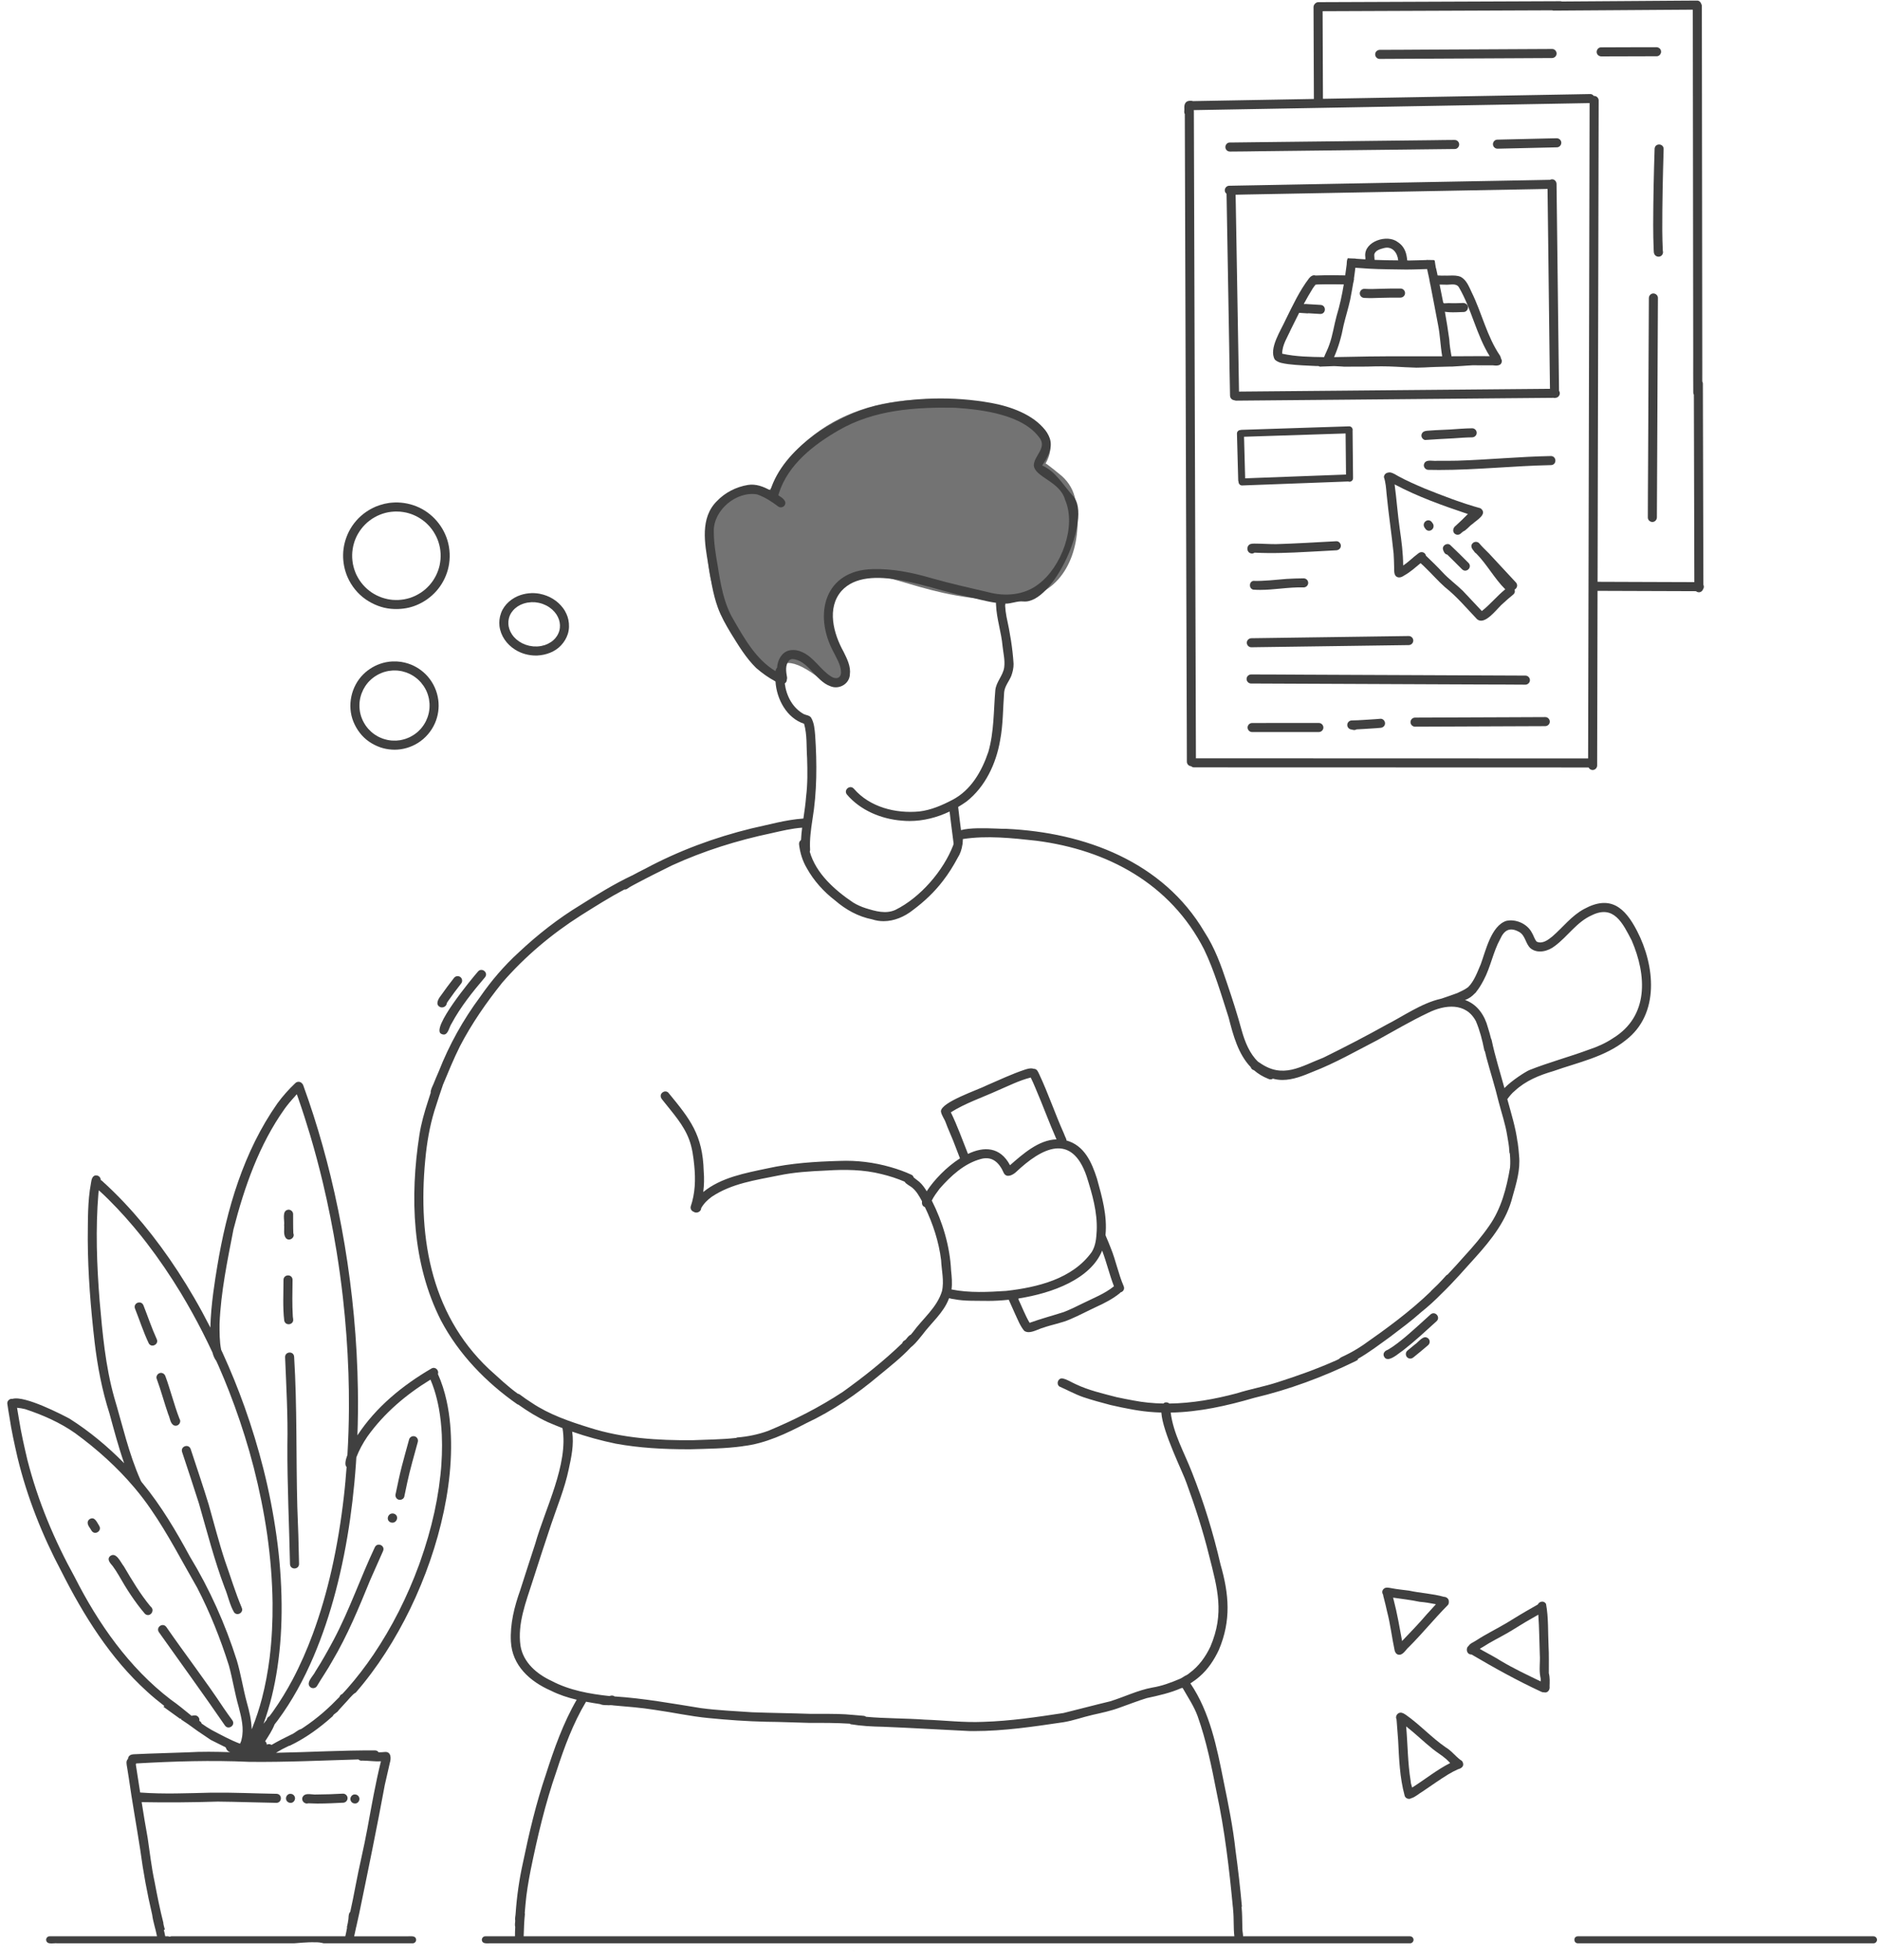 <svg width="188" height="196" viewBox="0 0 188 196" fill="none" xmlns="http://www.w3.org/2000/svg">
<path d="M77.551 68.131C77.551 68.131 71.692 63.69 70.833 56.466C70.492 53.599 70.668 49.508 74.241 48.901C75.065 48.761 75.838 48.881 76.659 48.941C77.079 48.972 76.968 48.993 77.15 48.756C77.338 48.513 77.443 48.141 77.594 47.87C78.172 46.829 78.892 45.865 79.71 45.001C82.537 42.008 86.463 40.419 90.521 40.049C90.603 40.041 90.684 40.034 90.765 40.028C101.573 39.163 104.558 43.071 104.558 43.071C104.558 43.071 105.656 44.423 104.558 46.351C104.596 46.283 106.11 47.526 106.199 47.608C106.919 48.269 107.35 49.025 107.544 49.99C108.258 53.524 107.249 58.106 103.54 59.499C102.468 59.902 101.307 60.027 100.167 60.002C91.298 59.808 86.918 55.625 84.147 58.275C81.377 60.925 84.709 67.229 84.709 67.229C84.709 67.229 84.486 69.692 81.647 67.597C78.807 65.503 77.58 66.103 77.551 68.131Z" fill="#737373"/>
<path d="M139.007 47.234C138.93 47.227 138.863 47.237 138.804 47.256C138.58 47.283 138.385 47.48 138.396 47.719C138.573 48.257 138.61 48.828 138.66 49.395C138.854 51.381 139.154 53.349 139.361 55.335C139.391 55.776 139.402 56.218 139.413 56.659C139.44 57.031 139.33 57.594 139.798 57.721C139.838 57.731 139.878 57.736 139.919 57.736C140.104 57.736 140.283 57.632 140.435 57.531C141.034 57.199 141.534 56.74 142.058 56.309C142.207 56.444 142.364 56.574 142.498 56.718C143.183 57.371 143.785 58.078 144.501 58.712C145.692 59.651 146.663 60.822 147.707 61.913C147.833 62.016 147.968 62.06 148.108 62.06C148.877 62.06 149.814 60.724 150.315 60.322C150.64 60.016 150.979 59.727 151.324 59.446C151.489 59.305 151.516 59.125 151.462 58.971C151.466 58.961 151.47 58.95 151.474 58.941C151.703 58.807 151.825 58.482 151.581 58.225C150.686 57.26 149.795 56.294 148.896 55.334C148.577 55.012 148.241 54.701 147.949 54.353C147.804 54.153 147.504 54.124 147.313 54.271C147.001 54.531 147.157 54.828 147.374 55.079C147.426 55.176 147.508 55.266 147.618 55.337C148.697 56.423 149.429 57.831 150.525 58.922C149.691 59.595 149.03 60.43 148.184 61.095C147.541 60.429 146.923 59.735 146.279 59.07C145.631 58.437 144.889 57.906 144.273 57.239C143.745 56.67 143.168 56.105 142.596 55.563C142.581 55.491 142.552 55.421 142.504 55.364C142.34 55.168 142.061 55.157 141.866 55.307C141.859 55.312 141.852 55.318 141.845 55.323C141.828 55.333 141.813 55.346 141.798 55.358C141.288 55.733 140.85 56.199 140.315 56.54C140.313 55.321 140.153 54.112 139.979 52.907C139.764 51.422 139.662 49.919 139.461 48.432C141.788 49.67 144.293 50.558 146.788 51.396C146.394 51.792 146 52.187 145.582 52.558C145.235 52.797 145.205 53.324 145.657 53.455C145.691 53.463 145.726 53.467 145.761 53.467C145.89 53.467 146.018 53.412 146.104 53.317C146.173 53.261 146.24 53.204 146.306 53.146C146.642 53.016 146.965 52.563 147.245 52.393C147.643 52.013 148.823 51.39 148.051 50.819C146.151 50.296 144.296 49.577 142.465 48.843C141.581 48.464 140.696 48.086 139.852 47.624C139.583 47.474 139.316 47.283 139.007 47.234Z" fill="#404040"/>
<path d="M134.086 54.564C134.083 54.325 133.876 54.102 133.629 54.115C131.62 54.22 129.612 54.349 127.603 54.405C126.882 54.407 126.164 54.351 125.444 54.351C125.221 54.355 124.988 54.354 124.838 54.547C124.638 54.81 124.743 55.244 125.076 55.328C125.113 55.339 125.151 55.344 125.19 55.344C125.285 55.344 125.379 55.313 125.454 55.257C127.23 55.35 128.997 55.271 130.772 55.176C131.728 55.132 132.681 55.069 133.637 55.021C133.883 55.008 134.088 54.819 134.086 54.564H134.086Z" fill="#404040"/>
<path d="M130.364 57.826C129.798 57.83 129.23 57.85 128.666 57.882C127.55 57.968 126.431 58.113 125.314 58.08C124.879 58.191 124.887 58.85 125.321 58.956C125.552 58.973 125.782 58.981 126.013 58.981C126.687 58.981 127.36 58.917 128.034 58.853C128.812 58.781 129.59 58.707 130.372 58.732C130.618 58.73 130.823 58.521 130.82 58.276C130.819 58.028 130.611 57.824 130.364 57.826L130.364 57.826Z" fill="#404040"/>
<path d="M130.251 63.741C128.567 63.763 126.883 63.788 125.2 63.812C125.19 63.811 125.181 63.811 125.172 63.812C125.156 63.813 125.142 63.812 125.128 63.813C124.881 63.826 124.678 64.017 124.68 64.271C124.684 64.515 124.889 64.719 125.133 64.719H125.139C125.275 64.717 125.41 64.715 125.546 64.712C127.304 64.689 129.063 64.664 130.821 64.639C132.689 64.613 134.558 64.588 136.426 64.561C137.911 64.541 139.396 64.52 140.88 64.499C141.127 64.496 141.331 64.287 141.328 64.041C141.325 63.794 141.116 63.59 140.869 63.593C140.811 63.594 140.752 63.595 140.695 63.596C139.064 63.618 137.432 63.64 135.801 63.664C133.951 63.69 132.1 63.716 130.25 63.741L130.251 63.741Z" fill="#404040"/>
<path d="M125.1 68.34C125.148 68.34 125.197 68.341 125.245 68.341C125.253 68.341 125.261 68.34 125.27 68.34C125.591 68.341 125.913 68.344 126.234 68.345C128.042 68.352 129.849 68.36 131.657 68.368C133.472 68.376 135.287 68.384 137.103 68.391C138.975 68.399 140.847 68.406 142.718 68.415C144.527 68.423 146.336 68.43 148.145 68.438C149.6 68.444 151.054 68.44 152.51 68.456C152.512 68.457 152.514 68.457 152.517 68.457H152.53C152.776 68.457 152.986 68.263 152.992 68.014C152.997 67.77 152.796 67.552 152.549 67.551H152.544C152.25 67.547 151.956 67.548 151.661 67.547C150.08 67.54 148.498 67.534 146.916 67.527C145.071 67.519 143.227 67.51 141.382 67.503C139.508 67.497 137.634 67.487 135.76 67.48C133.988 67.473 132.216 67.465 130.444 67.457C128.67 67.449 126.895 67.434 125.121 67.434C124.874 67.434 124.664 67.626 124.658 67.877C124.652 68.121 124.853 68.339 125.101 68.34H125.1Z" fill="#404040"/>
<path d="M131.891 72.288C131.219 72.288 130.548 72.288 129.877 72.289C128.324 72.29 126.77 72.29 125.217 72.29C124.97 72.29 124.761 72.488 124.758 72.737C124.756 72.982 124.959 73.195 125.206 73.195H125.448C125.449 73.195 125.45 73.194 125.451 73.194H127.858C129.199 73.194 130.54 73.194 131.88 73.194C132.127 73.194 132.336 72.995 132.338 72.746C132.341 72.501 132.138 72.288 131.891 72.288L131.891 72.288Z" fill="#404040"/>
<path d="M138.048 71.867C137.878 71.879 137.708 71.894 137.539 71.907L137.495 71.91C137.127 71.938 136.757 71.96 136.387 71.981C135.984 72.004 135.579 72.031 135.175 72.034C134.928 72.035 134.724 72.243 134.726 72.49C134.728 72.713 134.9 72.909 135.121 72.936C135.13 72.938 135.139 72.939 135.148 72.941C135.202 72.952 135.256 72.964 135.31 72.978C135.347 72.989 135.385 72.993 135.423 72.993C135.508 72.993 135.589 72.97 135.66 72.927C135.917 72.916 136.174 72.9 136.43 72.885C136.83 72.862 137.229 72.837 137.63 72.807C137.714 72.8 137.827 72.788 137.938 72.78C137.977 72.778 138.016 72.775 138.056 72.772C138.302 72.754 138.507 72.574 138.504 72.315C138.502 72.08 138.294 71.849 138.048 71.866L138.048 71.867Z" fill="#404040"/>
<path d="M154.532 71.698H154.49C153.406 71.702 152.32 71.707 151.235 71.712C149.608 71.719 147.98 71.724 146.352 71.731C144.737 71.738 143.122 71.75 141.507 71.75C141.26 71.75 141.052 71.95 141.049 72.199C141.047 72.444 141.25 72.656 141.497 72.656C142.891 72.656 144.284 72.645 145.677 72.64C147.335 72.633 148.993 72.626 150.652 72.619C151.941 72.615 153.232 72.609 154.522 72.604C154.769 72.602 154.977 72.406 154.98 72.156C154.982 71.911 154.779 71.697 154.532 71.698Z" fill="#404040"/>
<path d="M145.322 43.829C145.954 43.785 146.586 43.735 147.221 43.728C147.468 43.724 147.672 43.518 147.669 43.271C147.668 43.025 147.46 42.819 147.213 42.822C146.464 42.831 145.718 42.897 144.971 42.946C144.353 42.984 143.733 42.991 143.116 43.041C142.777 43.08 142.274 43.012 142.161 43.43C142.083 43.672 142.26 43.938 142.5 43.994C143.431 43.931 144.335 43.876 145.322 43.829L145.322 43.829Z" fill="#404040"/>
<path d="M155.09 45.598C151.967 45.657 148.855 45.963 145.733 46.062C145.065 46.08 144.397 46.075 143.729 46.073C143.605 46.09 143.456 46.08 143.302 46.07C142.903 46.044 142.473 46.018 142.386 46.464C142.353 46.721 142.559 46.969 142.818 46.977C143.183 46.986 143.548 46.99 143.913 46.99C147.645 46.99 151.366 46.578 155.097 46.504C155.697 46.485 155.678 45.606 155.09 45.598L155.09 45.598Z" fill="#404040"/>
<path d="M163.706 93.082C162.487 90.715 161.026 89.459 158.41 90.886C157.153 91.557 156.295 92.717 155.233 93.633C154.809 93.979 154.234 94.415 153.667 94.15C153.439 93.893 153.363 93.527 153.177 93.237C152.717 92.362 151.58 91.859 150.623 92.075C149.11 92.581 148.578 95.051 148.075 96.409C147.74 97.179 147.425 98.1 146.811 98.703C146.488 98.943 146.14 99.103 145.739 99.29C145.22 99.479 144.7 99.664 144.175 99.838C144.134 99.842 144.095 99.854 144.057 99.87C142.166 100.294 140.245 101.648 138.688 102.434C136.607 103.597 134.487 104.693 132.349 105.746C130.062 106.632 128.291 107.896 125.971 106.261C125.922 106.228 125.87 106.196 125.816 106.166C124.96 105.355 124.495 104.172 124.177 103.051C123.738 101.442 123.233 99.856 122.693 98.278C122.101 96.499 121.483 94.778 120.448 93.19C116.304 86.149 108.473 83.232 100.633 82.871C100.462 82.881 100.065 82.861 99.563 82.842C98.502 82.8 96.97 82.758 96.101 83.001C96.001 82.229 95.902 81.457 95.816 80.684C96.103 80.514 96.384 80.333 96.654 80.139C98.523 78.676 99.61 76.353 100.007 74.049C100.317 72.45 100.291 70.816 100.417 69.199C100.484 68.595 100.895 68.134 101.123 67.593C101.264 67.213 101.361 66.796 101.358 66.388C101.261 64.796 100.99 63.211 100.648 61.654C100.581 61.289 100.531 60.922 100.512 60.551C100.531 60.488 100.537 60.422 100.529 60.356C101.13 60.375 101.708 60.074 102.331 60.137C105.346 60.443 109.241 51.731 107.323 49.619C106.322 48.517 105.586 47.141 104.22 46.546C104.693 45.823 105.186 45.012 105.057 44.157C104.995 43.742 104.786 43.361 104.532 43.026C103.324 41.437 101.017 40.629 99.116 40.287C95.291 39.6 91.3 39.709 87.514 40.586C83.474 41.601 78.322 44.863 77.035 49.036C76.349 48.651 75.58 48.355 74.785 48.488C73.615 48.682 72.51 49.243 71.69 50.104C69.986 51.791 70.467 54.341 70.832 56.465C71.08 57.906 71.281 59.365 71.781 60.745C72.108 61.644 72.586 62.479 73.078 63.297C73.833 64.517 74.586 65.78 75.617 66.79C76.21 67.3 76.854 67.768 77.55 68.131C77.55 68.139 77.55 68.149 77.55 68.157C77.662 69.899 78.668 71.801 80.407 72.364C80.725 73.474 80.631 74.653 80.71 75.794C80.75 77.078 80.769 78.366 80.61 79.641C80.557 80.378 80.445 81.11 80.339 81.842C78.569 81.959 76.853 82.468 75.123 82.837C71.451 83.738 67.883 85.057 64.549 86.843C64.101 87.063 63.659 87.296 63.219 87.533C63.201 87.54 63.182 87.545 63.163 87.555C61.373 88.409 59.681 89.454 58.008 90.512C55.816 91.84 53.744 93.467 51.87 95.23C50.419 96.554 49.136 98.05 48.019 99.666C46.318 101.954 44.923 104.457 43.882 107.111C43.693 107.541 43.513 107.974 43.337 108.408C43.229 108.652 43.046 108.994 43.068 109.267C42.974 109.553 42.883 109.839 42.792 110.125C42.436 111.221 42.117 112.328 41.941 113.469C40.976 119.678 41.204 126.319 44.09 132.016C45.875 135.404 48.623 138.238 51.747 140.416C51.778 140.429 51.807 140.437 51.837 140.445C52.771 141.108 53.749 141.718 54.792 142.196C55.272 142.406 55.759 142.603 56.249 142.793C56.865 146.397 54.508 150.847 53.521 154.358C53.006 155.906 52.52 157.464 52.015 159.016C51.432 160.656 50.997 162.381 51.09 164.135C51.213 166.535 53.004 168.131 55.081 169.038C55.91 169.456 56.779 169.737 57.67 169.949C56.317 172.282 55.414 174.843 54.592 177.406C53.611 180.291 52.903 183.3 52.284 186.294C51.923 187.932 51.684 189.597 51.567 191.272C51.563 191.496 51.481 191.782 51.513 192.018L51.527 192.018C51.511 192.225 51.462 192.486 51.523 192.67C51.505 192.973 51.495 193.279 51.496 193.581C51.496 193.588 51.498 193.595 51.498 193.602H48.525C48.334 193.602 48.179 193.775 48.184 193.962C48.221 194.389 48.682 194.296 48.998 194.303C50.483 194.303 51.968 194.303 53.452 194.303H141.014C141.205 194.303 141.36 194.13 141.355 193.943C141.349 193.748 141.185 193.602 140.995 193.602H124.309C124.303 193.355 124.237 193.077 124.24 192.893C124.216 192.318 124.231 191.743 124.196 191.169C124.181 190.991 124.169 190.814 124.155 190.636L124.192 190.634C124.025 188.779 123.811 186.893 123.557 185.044C123.304 182.703 122.834 180.405 122.362 178.101C121.685 174.714 121.003 171.218 119.04 168.315C119.354 168.108 119.663 167.892 119.944 167.641C120.795 166.914 121.423 165.958 121.892 164.949C123.13 162.018 122.908 159.394 122.048 156.408C121.321 153.265 120.382 150.196 119.189 147.191C118.43 145.237 117.329 143.338 117.07 141.238C119.903 141.187 122.702 140.558 125.418 139.765C128.904 138.943 132.289 137.685 135.507 136.119C135.605 136.065 135.705 136.011 135.806 135.954C135.797 135.942 135.788 135.929 135.779 135.915C135.773 135.905 135.767 135.895 135.761 135.885C136.903 135.234 137.951 134.43 139.016 133.662C140.064 132.864 141.126 132.084 142.109 131.204C142.834 130.626 143.516 130.002 144.162 129.342C145.361 128.187 146.459 126.914 147.57 125.687C149.15 123.934 150.676 121.995 151.252 119.662C151.629 118.325 152.053 116.968 151.908 115.558C151.872 115.117 151.839 114.675 151.77 114.238C151.765 114.214 151.757 114.191 151.749 114.169C151.563 112.728 151.116 111.319 150.737 109.92C150.735 109.913 150.733 109.906 150.731 109.899C150.954 109.602 151.183 109.307 151.476 109.073C152.569 108.053 153.924 107.507 155.338 107.094C157.808 106.221 160.504 105.681 162.583 103.998C165.994 101.374 165.496 96.541 163.706 93.082L163.706 93.082ZM78.178 65.507C77.886 65.867 77.74 66.306 77.711 66.758C77.623 66.843 77.573 66.963 77.547 67.103C75.606 65.933 74.451 63.866 73.334 61.937C72.37 60.304 72.061 58.407 71.768 56.561C71.566 55.397 71.38 54.305 71.379 53.104C71.357 50.987 73.645 49.088 75.708 49.432C76.481 49.699 77.176 50.154 77.825 50.644C78.021 50.794 78.318 50.732 78.457 50.537C78.722 50.132 78.28 49.796 77.841 49.527C77.856 49.447 77.873 49.366 77.901 49.288C78.819 46.438 81.372 44.459 83.88 43.015C87.406 40.974 91.51 40.694 95.524 40.772C98.246 40.953 102.424 41.455 104.044 43.911C104.595 44.854 103.411 45.604 103.38 46.514C103.448 47.71 106.011 48.125 106.505 49.966C107.679 52.637 106.124 56.709 103.863 58.396C102.443 59.513 100.521 59.663 98.819 59.21C96.923 58.769 95.023 58.34 93.151 57.81C91.246 57.256 89.276 56.846 87.282 56.903C82.457 57.011 81.312 61.413 83.353 65.197C83.665 65.827 84.072 66.462 84.103 67.183C84.121 67.815 83.594 67.963 83.12 67.644C82.023 66.963 81.39 65.694 80.176 65.183C79.521 64.879 78.655 64.897 78.179 65.507L78.178 65.507ZM80.389 71.404C79.261 70.788 78.637 69.586 78.477 68.336C78.602 68.253 78.689 68.112 78.684 67.949L78.684 67.946C78.708 67.877 78.718 67.802 78.705 67.726C78.606 67.159 78.492 66.492 78.919 66.029C78.912 66.04 78.909 66.043 78.906 66.046C78.898 66.056 78.891 66.065 78.883 66.075C78.9 66.057 78.916 66.039 78.932 66.021C78.962 65.995 78.993 65.97 79.026 65.949C79.065 65.945 79.135 65.911 79.194 65.898C80.783 65.935 81.542 68.081 83.023 68.606C83.204 68.684 83.392 68.72 83.578 68.72C84.282 68.72 84.947 68.2 84.987 67.44C85.097 66.634 84.704 65.872 84.359 65.169C83.358 63.377 82.644 60.803 84.154 59.08C86.793 56.165 93.198 58.982 96.498 59.6C97.521 59.822 98.562 60.128 99.607 60.275C99.594 60.332 99.59 60.395 99.602 60.463C99.659 61.871 100.134 63.216 100.258 64.618C100.333 65.331 100.516 66.012 100.418 66.744C100.294 67.565 99.617 68.171 99.532 69.011C99.354 71.07 99.413 73.174 98.833 75.182C98.18 77.111 97.105 79.012 95.23 79.981C94.196 80.522 93.101 80.998 91.933 81.134C89.575 81.363 86.978 80.708 85.39 78.863C84.999 78.417 84.323 78.984 84.695 79.444C86.043 81.028 88.131 81.893 90.18 82.052C90.439 82.077 90.697 82.089 90.955 82.089C92.341 82.089 93.706 81.738 94.959 81.142C95.081 82.211 95.228 83.277 95.361 84.344C95.354 84.394 95.346 84.441 95.332 84.484C94.356 87.052 92.024 89.754 89.537 90.977C88.578 91.41 87.549 91.107 86.597 90.815C86.145 90.673 85.714 90.484 85.31 90.235C83.483 89.005 81.59 87.333 80.974 85.149C80.997 85.094 81.01 85.03 81.01 84.958C80.95 83.953 81.092 82.955 81.241 81.964C81.707 79.167 81.703 76.332 81.516 73.511C81.462 72.914 81.422 72.266 81.102 71.744C80.934 71.517 80.627 71.513 80.388 71.404L80.389 71.404ZM119.767 171.604C120.647 174.083 121.165 176.666 121.67 179.247C122.474 183.016 122.922 186.835 123.284 190.669H123.288C123.297 190.778 123.305 190.886 123.314 190.995C123.402 191.864 123.334 192.735 123.435 193.602H52.368C52.37 193.581 52.371 193.558 52.369 193.535C52.395 192.824 52.413 192.128 52.486 191.417C52.492 191.36 52.487 191.309 52.474 191.263C52.5 190.973 52.527 190.684 52.55 190.395C52.647 189.25 52.846 188.117 53.063 186.992C53.746 183.647 54.523 180.327 55.647 177.1C56.426 174.7 57.304 172.319 58.603 170.147C59.066 170.236 59.534 170.312 60.004 170.385C60.192 170.479 60.447 170.49 60.702 170.49C60.765 170.497 60.824 170.5 60.88 170.5C60.936 170.5 60.988 170.496 61.037 170.49C61.151 170.492 61.26 170.499 61.352 170.518C62.734 170.638 64.117 170.741 65.488 170.962C67.28 171.213 69.05 171.609 70.853 171.781C72.774 171.971 74.706 172.108 76.636 172.151C78.072 172.161 79.508 172.231 80.944 172.264C82.305 172.26 83.64 172.257 84.988 172.344C85.007 172.362 85.025 172.38 85.048 172.395C86.114 172.571 87.159 172.63 88.293 172.651C91.173 172.763 94.049 172.945 96.929 173.079C97.085 173.082 97.242 173.083 97.398 173.083C100.391 173.083 103.376 172.636 106.336 172.198C107.303 172.047 108.31 171.676 109.276 171.459C110.191 171.252 111.111 171.061 111.992 170.729C112.884 170.414 113.766 170.066 114.672 169.787C115.849 169.533 117.044 169.269 118.153 168.777C118.166 168.778 118.178 168.782 118.191 168.782C118.216 168.782 118.24 168.776 118.265 168.772C118.788 169.7 119.402 170.594 119.766 171.603L119.767 171.604ZM150.931 115.059C150.928 115.163 150.937 115.255 150.985 115.348C151.025 115.812 151.044 116.277 151.003 116.742C150.663 118.779 150.124 120.854 148.918 122.565C148.178 123.635 147.332 124.623 146.453 125.58C145.898 126.209 145.334 126.832 144.755 127.44C144.71 127.458 144.667 127.483 144.629 127.518C144.353 127.829 144.069 128.132 143.779 128.43C143.545 128.66 143.31 128.889 143.07 129.112C143.075 129.115 143.078 129.119 143.083 129.122C141.012 131.119 138.67 132.834 136.31 134.482C135.713 134.885 135.137 135.221 134.473 135.54C134.281 135.624 134.029 135.732 133.881 135.89C133.791 135.933 133.7 135.976 133.612 136.02C131.701 136.868 129.746 137.57 127.748 138.206C126.409 138.644 125.017 138.887 123.674 139.312C121.488 139.895 119.212 140.305 116.936 140.334C116.804 140.221 116.616 140.172 116.437 140.255C116.403 140.276 116.373 140.303 116.344 140.332C115.335 140.315 114.327 140.22 113.328 140.025C112.788 139.919 112.229 139.824 111.664 139.696C110.285 139.334 108.878 139.018 107.584 138.404C107.14 138.213 106.691 137.893 106.206 137.816C105.782 137.816 105.606 138.382 105.941 138.632C106.733 138.976 107.497 139.403 108.318 139.69C109.22 139.996 110.144 140.237 111.064 140.483C112.523 140.812 113.982 141.12 115.485 141.205H115.478C115.697 141.219 115.916 141.228 116.135 141.235C116.256 143.187 118.305 147.23 118.658 148.295C119.525 150.66 120.298 153.065 120.905 155.516C121.749 158.837 122.466 161.293 121.04 164.636C120.554 165.665 119.873 166.611 118.944 167.283C118.881 167.345 118.792 167.406 118.691 167.468C118.449 167.56 118.201 167.785 117.97 167.867C117.088 168.242 116.181 168.579 115.229 168.732C113.772 168.997 112.423 169.674 111.012 170.108C109.449 170.48 107.902 170.898 106.343 171.278C103.667 171.684 101.046 172.078 98.326 172.16C96.381 172.248 94.441 172.007 92.498 171.939C90.54 171.798 88.566 171.831 86.612 171.654C86.555 171.609 86.485 171.575 86.396 171.561C86.008 171.525 85.703 171.498 85.302 171.466C84.288 171.361 83.211 171.361 82.154 171.362C81.761 171.363 81.372 171.363 80.989 171.359C79.06 171.292 77.132 171.273 75.205 171.201C73.496 171.079 71.781 171.015 70.082 170.785C67.217 170.327 64.362 169.806 61.462 169.619C61.343 169.525 61.166 169.491 60.948 169.581C58.965 169.367 56.934 169.008 55.153 168.063C53.682 167.382 52.317 166.221 52.048 164.542C51.736 162.343 52.593 160.183 53.252 158.12C53.86 156.221 54.472 154.326 55.109 152.436L55.108 152.439L55.112 152.427L55.108 152.436L55.109 152.434C55.111 152.429 55.112 152.424 55.114 152.42C55.724 150.605 56.474 148.809 56.868 146.924C57.137 145.692 57.409 144.427 57.22 143.162C57.219 143.157 57.219 143.151 57.218 143.145C58.642 143.64 60.101 144.041 61.574 144.345C63.955 144.78 66.363 144.905 68.78 144.905C68.864 144.905 68.949 144.905 69.034 144.905C70.775 144.854 72.522 144.841 74.249 144.606C74.269 144.603 74.285 144.596 74.303 144.591C76.552 144.335 78.639 143.333 80.636 142.294C83.262 141.061 85.663 139.413 87.88 137.548C88.982 136.638 90.122 135.749 91.097 134.701C91.163 134.652 91.224 134.598 91.282 134.545C91.643 134.214 91.942 133.824 92.249 133.446C93.118 132.273 94.338 131.276 94.876 129.881C94.89 129.852 94.901 129.823 94.914 129.794C95.077 129.853 95.269 129.879 95.427 129.902C96.442 130.099 97.487 130.051 98.518 130.067C98.619 130.07 98.722 130.071 98.828 130.071C99.451 130.071 100.145 130.034 100.876 129.955C100.888 129.986 100.901 130.016 100.916 130.046C101.104 130.483 101.3 130.918 101.499 131.351C101.775 131.933 102.006 132.56 102.419 133.06C102.551 133.157 102.702 133.195 102.863 133.195C103.331 133.195 103.88 132.872 104.288 132.763C105.189 132.44 106.148 132.293 107.03 131.904C107.921 131.523 108.777 131.066 109.655 130.657C110.466 130.288 111.257 129.879 111.955 129.321C111.993 129.294 112.022 129.26 112.046 129.223C112.293 129.165 112.498 128.915 112.37 128.603C111.835 127.368 111.584 126.029 111.075 124.781C110.925 124.377 110.749 123.985 110.584 123.587C110.579 123.547 110.567 123.51 110.551 123.474C110.551 123.469 110.552 123.465 110.552 123.461C110.737 121.542 110.204 119.671 109.696 117.842C109.171 116.211 108.444 114.535 106.65 114.032C106.648 113.975 106.636 113.916 106.61 113.855C106.523 113.688 106.463 113.509 106.391 113.336C105.509 111.374 104.827 109.328 103.91 107.382C103.857 107.281 103.811 107.165 103.747 107.071C103.654 106.916 103.497 106.854 103.343 106.864C103.323 106.856 103.304 106.847 103.282 106.841C103.012 106.779 102.722 106.875 102.465 106.956C101.172 107.388 99.938 107.975 98.688 108.513C97.825 108.963 94.091 110.195 94.092 111.123C94.154 111.529 94.442 111.865 94.577 112.25C94.794 112.856 95.072 113.433 95.308 114.03C95.466 114.457 95.635 114.878 95.799 115.301C95.867 115.454 95.92 115.647 95.998 115.819C94.634 116.686 93.378 118.015 92.671 119.107C92.462 118.761 92.229 118.43 91.925 118.162C91.771 118.057 91.576 117.875 91.371 117.729C91.338 117.615 91.264 117.513 91.151 117.461C90.477 117.145 89.773 116.898 89.058 116.694C87.404 116.219 85.679 116.003 83.96 116.074C81.539 116.141 79.117 116.294 76.748 116.82C74.551 117.285 72.112 117.722 70.325 119.185C70.414 118.5 70.429 117.806 70.372 117.112C70.268 113.469 69.039 111.932 66.829 109.246C66.501 108.936 65.956 109.284 66.09 109.712C66.128 109.851 66.242 109.955 66.324 110.071C67.282 111.29 68.366 112.464 68.914 113.94C69.228 114.779 69.34 115.671 69.428 116.558C69.563 117.937 69.524 119.304 69.071 120.631C69.015 120.856 69.153 121.087 69.367 121.162C69.441 121.214 69.529 121.241 69.62 121.241C69.863 121.241 70.116 121.068 70.119 120.794C70.379 120.335 70.758 119.959 71.184 119.654C73.174 118.325 75.531 118.002 77.848 117.532C79.446 117.198 80.989 117.11 82.648 117.036C84.49 116.917 86.349 116.935 88.15 117.391C88.943 117.581 89.709 117.829 90.462 118.15C90.613 118.413 91.047 118.582 91.266 118.789C91.659 119.129 91.919 119.59 92.164 120.041C92.176 120.064 92.188 120.088 92.2 120.112C92.167 120.371 92.233 120.609 92.491 120.692C93.297 122.362 93.884 124.152 94.111 125.995C94.152 126.972 94.431 128.084 94.197 129.099C93.698 130.743 92.275 131.839 91.294 133.191C91.226 133.274 91.155 133.36 91.081 133.446C90.885 133.529 90.724 133.749 90.563 133.95C90.491 134.006 90.416 134.058 90.339 134.102C90.281 134.157 90.246 134.224 90.227 134.295C88.405 136.057 86.36 137.675 84.297 139.156C81.956 140.704 79.438 141.975 76.849 143.053C75.841 143.427 74.779 143.64 73.716 143.727C73.676 143.738 73.642 143.754 73.609 143.772C72.168 143.933 70.714 143.936 69.264 143.999C65.793 144.028 62.278 143.811 58.951 142.748C56.958 142.131 54.936 141.441 53.187 140.268C52.773 140.004 52.37 139.728 51.978 139.43C51.909 139.383 51.84 139.357 51.774 139.347C50.758 138.612 49.867 137.756 48.92 136.906C42.87 131.215 41.725 123.19 42.596 115.279C42.782 113.659 43.094 112.058 43.619 110.512C43.827 109.86 44.035 109.207 44.264 108.563C44.272 108.543 44.275 108.522 44.279 108.501C44.826 107.191 45.36 105.874 45.996 104.605C47.172 102.338 48.641 100.232 50.233 98.24C52.493 95.639 55.162 93.39 58.068 91.541C59.502 90.64 60.944 89.729 62.443 88.933C62.457 88.934 62.47 88.938 62.484 88.938C62.593 88.938 62.703 88.899 62.787 88.82C63.024 88.655 63.283 88.527 63.536 88.388C64.747 87.742 65.978 87.129 67.209 86.522C70.398 85.067 73.722 84.025 77.158 83.303C78.168 83.074 79.18 82.831 80.214 82.755C80.163 83.165 80.122 83.575 80.103 83.987C79.962 84.083 79.883 84.255 79.907 84.434C80.003 85.269 80.251 86.08 80.681 86.804C81.385 88.066 82.365 89.157 83.511 90.034C84.579 90.959 85.828 91.65 87.222 91.924C87.597 92.047 87.977 92.104 88.356 92.104C89.414 92.104 90.454 91.66 91.291 90.993C92.412 90.161 93.444 89.189 94.292 88.078C94.854 87.354 95.339 86.575 95.77 85.766C96.026 85.366 96.171 84.923 96.239 84.465C96.255 84.419 96.261 84.367 96.261 84.312C96.277 84.173 96.284 84.033 96.286 83.892C98.706 83.524 101.204 83.793 103.626 84.06C110.745 84.975 117.041 88.354 120.401 94.913C121.453 97.094 122.124 99.447 122.867 101.749C123.319 103.531 123.833 105.408 125.069 106.694C125.115 106.843 125.227 106.968 125.393 107.003C125.8 107.357 126.277 107.653 126.841 107.872C126.917 107.909 126.989 107.925 127.056 107.925C127.145 107.925 127.223 107.896 127.29 107.849C127.61 107.938 127.931 107.979 128.249 107.979C129.3 107.979 130.33 107.56 131.303 107.153C133.529 106.291 135.607 105.093 137.727 104.002C139.41 103.074 141.067 102.095 142.806 101.271C144.47 100.443 146.588 100.2 147.592 102.106C147.981 103.03 148.23 103.992 148.424 104.979C148.436 105.042 148.463 105.098 148.5 105.146C148.543 105.338 148.588 105.529 148.637 105.719C149.026 107.167 149.509 108.672 149.86 110.143C150.155 111.284 150.544 112.404 150.726 113.572C150.806 114.065 150.91 114.558 150.929 115.058L150.931 115.059ZM98.1 115.878C99.262 115.566 99.947 116.291 100.379 117.283C100.655 117.808 101.264 117.496 101.592 117.197C104.188 114.746 107.161 113.218 108.664 117.619C109.22 119.378 109.754 121.207 109.67 123.07C109.629 123.802 109.574 124.536 109.177 125.18C107.258 127.871 103.742 128.718 100.618 129.071C98.839 129.186 96.94 129.287 95.152 128.927C95.238 128.302 95.174 127.654 95.108 127.024C94.992 124.614 94.272 122.201 93.18 120.037C93.387 119.61 93.681 119.226 93.966 118.847C95.079 117.576 96.429 116.32 98.1 115.879V115.878ZM96.798 115.374C96.24 113.982 95.743 112.563 95.083 111.216C96.537 110.298 98.244 109.73 99.819 109.012C100.905 108.553 101.918 108.027 103.074 107.737C103.251 108.083 103.396 108.444 103.549 108.8C104.277 110.494 104.907 112.23 105.649 113.918C103.865 113.975 102.299 115.368 101.002 116.506C100.015 114.64 98.391 114.614 96.798 115.374ZM101.853 129.827C105.244 129.302 109.07 127.878 110.215 125.043C110.66 126.214 110.942 127.444 111.396 128.61C111.392 128.613 111.387 128.615 111.383 128.619C110.466 129.358 109.363 129.777 108.317 130.297C107.681 130.613 107.045 130.925 106.383 131.185C105.253 131.547 104.081 131.857 102.961 132.263C102.522 131.52 102.216 130.707 101.849 129.928C101.856 129.893 101.857 129.86 101.853 129.827ZM161.289 103.814C160.551 104.304 159.745 104.666 158.905 104.943C156.929 105.675 154.882 106.219 152.923 106.997C152.544 107.167 151.2 108.007 150.444 108.792C150.01 107.198 149.508 105.629 149.165 103.994C149.152 103.934 149.129 103.884 149.102 103.84C149.01 103.464 148.907 103.091 148.786 102.723C148.482 101.563 147.775 100.487 146.627 100.031C146.585 100.013 146.543 99.998 146.5 99.982C146.89 99.856 147.213 99.616 147.488 99.319C147.491 99.317 147.494 99.315 147.496 99.313C147.566 99.262 147.614 99.202 147.645 99.139C147.93 98.788 148.161 98.383 148.364 98C149.067 96.688 149.302 95.197 150.02 93.889C150.433 92.968 151.01 92.67 151.921 93.184C152.537 93.525 152.549 94.357 153.045 94.809C153.762 95.401 154.831 95.111 155.497 94.576C156.779 93.624 157.674 92.183 159.168 91.518C161.397 90.409 162.283 92.338 163.169 94.029C164.666 97.506 164.916 101.595 161.289 103.813V103.814Z" fill="#404040"/>
<path d="M122.654 19.378C122.657 19.565 122.662 19.752 122.665 19.939C122.692 21.381 122.716 22.823 122.74 24.265C122.77 26.018 122.801 27.771 122.831 29.524C122.858 31.191 122.887 32.859 122.917 34.527C122.947 36.201 122.963 37.877 123.003 39.553C123.009 39.789 123.174 39.992 123.414 40.014C123.482 40.046 123.557 40.06 123.636 40.06H123.642C123.672 40.06 123.703 40.06 123.734 40.059H123.739C123.754 40.059 123.769 40.059 123.784 40.058H123.824C125.619 40.042 127.415 40.026 129.21 40.01C131.026 39.994 132.842 39.978 134.659 39.962C136.483 39.944 138.307 39.929 140.131 39.912C141.946 39.896 143.761 39.88 145.575 39.864C147.327 39.848 149.08 39.833 150.831 39.816C152.336 39.804 153.84 39.795 155.345 39.777C155.382 39.787 155.419 39.794 155.457 39.794C155.471 39.794 155.485 39.794 155.499 39.792C155.53 39.789 155.561 39.781 155.591 39.771C155.812 39.751 155.98 39.538 155.981 39.323C155.981 39.311 155.981 39.301 155.98 39.289C155.974 39.207 155.946 39.135 155.904 39.074C155.9 38.208 155.881 37.342 155.871 36.476C155.853 34.789 155.833 33.101 155.81 31.414C155.789 29.776 155.773 28.137 155.752 26.499C155.729 24.835 155.712 23.172 155.692 21.509C155.678 20.47 155.669 19.432 155.654 18.394C155.65 18.148 155.47 17.935 155.215 17.928C155.138 17.926 155.063 17.946 154.996 17.981C154.878 17.983 154.76 17.985 154.642 17.988C153.065 18.017 151.487 18.046 149.91 18.075C148.094 18.107 146.277 18.142 144.46 18.175C142.666 18.208 140.871 18.242 139.076 18.274C137.206 18.309 135.335 18.344 133.464 18.378C131.663 18.411 129.861 18.444 128.059 18.478C127.178 18.494 126.298 18.51 125.417 18.527C124.953 18.535 124.49 18.544 124.026 18.552C123.657 18.559 123.287 18.573 122.918 18.573C122.672 18.573 122.472 18.795 122.478 19.037C122.482 19.178 122.551 19.299 122.654 19.378L122.654 19.378ZM124.529 19.449C126.301 19.416 128.073 19.384 129.844 19.351C131.684 19.316 133.523 19.282 135.361 19.249C137.213 19.214 139.064 19.181 140.915 19.146C142.735 19.113 144.554 19.079 146.373 19.045C148.136 19.013 149.899 18.981 151.662 18.948C152.405 18.935 153.147 18.921 153.89 18.907C154.178 18.901 154.466 18.894 154.754 18.889C154.758 19.209 154.762 19.529 154.766 19.848C154.785 21.443 154.806 23.039 154.824 24.634C154.841 26.259 154.86 27.883 154.882 29.508C154.904 31.158 154.922 32.807 154.941 34.457C154.952 35.296 154.962 36.135 154.972 36.974C154.98 37.607 154.992 38.241 154.997 38.876C153.489 38.888 151.981 38.901 150.472 38.916C148.721 38.932 146.971 38.947 145.22 38.963C143.397 38.978 141.575 38.995 139.753 39.011C137.916 39.028 136.078 39.043 134.241 39.061C132.435 39.078 130.631 39.093 128.826 39.109C127.184 39.125 125.542 39.136 123.901 39.153C123.893 38.716 123.887 38.278 123.879 37.84C123.851 36.171 123.822 34.502 123.792 32.831C123.763 31.128 123.734 29.424 123.705 27.719C123.676 26.004 123.646 24.288 123.616 22.573C123.603 21.844 123.592 21.114 123.578 20.385C123.573 20.08 123.566 19.775 123.56 19.47C123.884 19.463 124.207 19.455 124.529 19.449L124.529 19.449Z" fill="#404040"/>
<path d="M123.018 15.154C124.043 15.154 125.069 15.131 126.095 15.119C127.777 15.1 129.46 15.08 131.142 15.061C132.918 15.041 134.694 15.021 136.469 15C138.065 14.981 139.662 14.964 141.258 14.946C142.112 14.935 142.967 14.927 143.822 14.916C144.377 14.91 144.933 14.897 145.487 14.897H145.493C145.74 14.896 145.932 14.653 145.917 14.417C145.91 14.299 145.855 14.187 145.768 14.108C145.674 14.023 145.561 13.993 145.437 13.993H145.435C144.712 13.993 143.989 14.009 143.266 14.018C141.613 14.036 139.96 14.056 138.306 14.074C136.631 14.093 134.954 14.112 133.278 14.132C131.54 14.151 129.801 14.171 128.063 14.191C127.206 14.202 126.35 14.211 125.494 14.221C124.717 14.229 123.939 14.246 123.162 14.249C123.148 14.248 123.133 14.248 123.118 14.248C123.065 14.248 123.013 14.25 122.961 14.25C122.714 14.252 122.522 14.493 122.537 14.73C122.544 14.848 122.599 14.96 122.687 15.039C122.78 15.124 122.894 15.154 123.018 15.154Z" fill="#404040"/>
<path d="M149.759 14.867C149.763 14.867 149.767 14.867 149.771 14.867C149.806 14.866 149.841 14.865 149.875 14.864C150.721 14.843 151.566 14.825 152.412 14.806C153.509 14.78 154.606 14.757 155.702 14.729C155.949 14.723 156.143 14.493 156.13 14.252C156.117 13.999 155.9 13.82 155.654 13.824C155.205 13.836 154.756 13.845 154.307 13.855C152.788 13.892 151.27 13.923 149.751 13.962H149.723C149.476 13.968 149.282 14.197 149.295 14.438C149.308 14.687 149.518 14.867 149.759 14.867Z" fill="#404040"/>
<path d="M36.566 59.925C37.312 60.439 38.189 60.791 39.096 60.871C39.274 60.887 39.452 60.895 39.631 60.895C40.304 60.895 40.973 60.779 41.6 60.527C42.388 60.209 43.094 59.715 43.654 59.075C44.177 58.476 44.563 57.761 44.777 56.995C45.017 56.139 45.032 55.221 44.832 54.356C44.445 52.685 43.222 51.25 41.625 50.62C40.851 50.314 40.014 50.186 39.184 50.258C39.119 50.263 39.053 50.27 38.989 50.278C38.971 50.278 38.952 50.28 38.933 50.282C38.608 50.328 38.287 50.404 37.976 50.506C37.833 50.553 37.69 50.605 37.55 50.662C37.528 50.672 37.506 50.682 37.487 50.695C37.178 50.831 36.883 50.995 36.604 51.188C35.891 51.682 35.296 52.354 34.901 53.127C34.532 53.85 34.323 54.655 34.311 55.468C34.299 56.239 34.45 57.006 34.759 57.712C35.144 58.59 35.776 59.379 36.567 59.924L36.566 59.925ZM35.231 55.197C35.249 55.002 35.278 54.81 35.318 54.618C35.359 54.44 35.408 54.265 35.467 54.091C35.527 53.925 35.604 53.743 35.693 53.565C35.779 53.402 35.873 53.245 35.975 53.091C36.079 52.941 36.19 52.796 36.309 52.657C36.444 52.506 36.586 52.364 36.736 52.229C36.892 52.098 37.055 51.976 37.224 51.862C37.388 51.759 37.555 51.665 37.728 51.579C37.901 51.497 38.077 51.426 38.257 51.364C38.446 51.303 38.638 51.254 38.832 51.216C39.025 51.183 39.219 51.161 39.413 51.15C39.484 51.147 39.555 51.145 39.626 51.145C39.757 51.145 39.888 51.15 40.019 51.159C40.222 51.179 40.424 51.21 40.624 51.252C40.76 51.283 40.947 51.337 41.133 51.401C41.306 51.465 41.475 51.538 41.641 51.62C41.769 51.685 41.942 51.787 42.111 51.897C42.272 52.009 42.427 52.127 42.576 52.255C42.713 52.38 42.844 52.512 42.968 52.65C43.103 52.807 43.228 52.971 43.342 53.144C43.451 53.314 43.548 53.489 43.638 53.671C43.715 53.836 43.783 54.005 43.842 54.177C43.906 54.376 43.957 54.578 43.996 54.783C44.028 54.969 44.049 55.155 44.06 55.345C44.067 55.529 44.064 55.714 44.053 55.899C44.034 56.106 44.005 56.311 43.964 56.513C43.926 56.68 43.88 56.842 43.826 57.003C43.762 57.184 43.687 57.361 43.604 57.534C43.512 57.714 43.412 57.887 43.301 58.054C43.191 58.212 43.074 58.363 42.948 58.507C42.819 58.648 42.685 58.782 42.544 58.908C42.401 59.031 42.251 59.144 42.095 59.251C41.917 59.365 41.733 59.47 41.543 59.564C41.367 59.646 41.187 59.719 41.003 59.781C40.812 59.84 40.617 59.887 40.42 59.925C40.232 59.956 40.044 59.976 39.853 59.988C39.65 59.995 39.449 59.992 39.246 59.977C39.081 59.96 38.918 59.936 38.756 59.904C38.566 59.864 38.381 59.811 38.197 59.751C38.007 59.682 37.822 59.603 37.64 59.515C37.473 59.428 37.31 59.334 37.153 59.229C37.003 59.127 36.861 59.016 36.724 58.898C36.583 58.773 36.441 58.629 36.306 58.479C36.175 58.326 36.052 58.165 35.939 57.997C35.826 57.818 35.721 57.634 35.629 57.443C35.569 57.311 35.492 57.12 35.427 56.923C35.374 56.753 35.33 56.579 35.294 56.404C35.256 56.194 35.231 55.981 35.219 55.767C35.213 55.577 35.216 55.387 35.23 55.196L35.231 55.197Z" fill="#404040"/>
<path d="M42.765 67.63C42.245 67.037 41.559 66.585 40.807 66.343C40.592 66.273 40.372 66.221 40.15 66.186C40.135 66.182 40.119 66.179 40.103 66.177C39.82 66.136 39.533 66.121 39.248 66.134C39.136 66.139 39.024 66.147 38.913 66.161C38.898 66.162 38.884 66.164 38.87 66.168C38.666 66.194 38.464 66.235 38.267 66.292C37.541 66.496 36.874 66.887 36.337 67.415C35.111 68.624 34.692 70.55 35.339 72.153C35.659 72.946 36.196 73.665 36.905 74.152C37.259 74.394 37.633 74.585 38.038 74.726C38.406 74.854 38.79 74.923 39.178 74.95C39.273 74.956 39.369 74.96 39.464 74.96C40.282 74.96 41.102 74.717 41.793 74.284C42.546 73.812 43.138 73.121 43.495 72.309C43.814 71.586 43.93 70.771 43.828 69.987C43.715 69.115 43.345 68.293 42.765 67.63H42.765ZM42.947 70.823C42.933 70.974 42.911 71.122 42.882 71.271C42.848 71.42 42.807 71.567 42.757 71.713C42.71 71.844 42.656 71.972 42.596 72.096C42.525 72.235 42.448 72.369 42.362 72.5C42.271 72.632 42.174 72.758 42.07 72.88C41.977 72.981 41.881 73.077 41.781 73.168C41.658 73.272 41.53 73.37 41.398 73.461C41.257 73.552 41.112 73.634 40.962 73.71C40.817 73.775 40.67 73.834 40.52 73.885C40.352 73.935 40.183 73.977 40.011 74.01C39.915 74.025 39.772 74.04 39.623 74.05C39.473 74.055 39.325 74.052 39.176 74.043C39.033 74.03 38.891 74.01 38.75 73.982C38.591 73.947 38.436 73.904 38.282 73.853C38.124 73.795 37.971 73.729 37.822 73.654C37.74 73.61 37.611 73.534 37.486 73.452C37.359 73.365 37.238 73.271 37.122 73.17C37.016 73.073 36.914 72.97 36.818 72.864C36.716 72.745 36.621 72.621 36.533 72.493C36.44 72.349 36.356 72.2 36.28 72.047C36.214 71.903 36.155 71.757 36.106 71.607C36.063 71.468 36.029 71.327 36 71.186C35.976 71.032 35.957 70.879 35.947 70.725L35.947 70.726C35.941 70.573 35.943 70.422 35.952 70.271C35.966 70.113 35.99 69.957 36.022 69.801C36.057 69.651 36.1 69.503 36.15 69.357C36.204 69.216 36.263 69.077 36.33 68.941C36.394 68.819 36.463 68.7 36.539 68.585C36.626 68.46 36.717 68.341 36.815 68.226C36.915 68.117 37.024 68.008 37.139 67.905C37.256 67.806 37.378 67.714 37.504 67.626C37.64 67.54 37.778 67.46 37.921 67.388C38.063 67.32 38.206 67.262 38.353 67.211C38.518 67.159 38.683 67.117 38.852 67.085C38.963 67.067 39.117 67.049 39.272 67.039C39.43 67.034 39.587 67.037 39.745 67.047C39.899 67.061 40.052 67.084 40.205 67.115C40.346 67.148 40.485 67.188 40.622 67.235C40.749 67.281 40.872 67.334 40.994 67.392C41.136 67.465 41.274 67.545 41.408 67.633C41.537 67.722 41.661 67.817 41.779 67.919C41.893 68.023 42.001 68.131 42.102 68.246C42.198 68.36 42.287 68.478 42.371 68.6C42.461 68.738 42.544 68.881 42.616 69.028C42.678 69.159 42.733 69.295 42.78 69.433C42.827 69.582 42.866 69.734 42.898 69.888C42.923 70.036 42.941 70.186 42.952 70.336C42.96 70.499 42.958 70.661 42.948 70.823L42.947 70.823Z" fill="#404040"/>
<path d="M51.501 64.949C52.12 65.342 52.854 65.545 53.587 65.545C53.636 65.545 53.684 65.544 53.733 65.542C54.605 65.497 55.498 65.18 56.104 64.528C56.41 64.199 56.646 63.818 56.781 63.389C56.926 62.927 56.934 62.431 56.835 61.958C56.795 61.766 56.732 61.577 56.651 61.398C56.607 61.299 56.559 61.203 56.506 61.109C56.467 61.041 56.427 60.969 56.378 60.907C56.358 60.875 56.336 60.843 56.313 60.812C55.759 60.056 54.922 59.562 54.016 59.379C53.997 59.374 53.979 59.369 53.959 59.365C53.788 59.333 53.616 59.314 53.442 59.306C53.368 59.302 53.294 59.3 53.219 59.3H53.202C53.184 59.301 53.166 59.302 53.148 59.304C52.782 59.316 52.416 59.38 52.068 59.493C51.21 59.772 50.435 60.417 50.113 61.274C50.07 61.39 50.034 61.508 50.005 61.627C50.003 61.641 50 61.653 49.998 61.665C49.998 61.668 49.997 61.67 49.996 61.673C49.975 61.767 49.958 61.861 49.948 61.957C49.927 62.168 49.921 62.381 49.946 62.592C50.066 63.58 50.671 64.422 51.501 64.948L51.501 64.949ZM50.843 62.11C50.853 62.033 50.871 61.951 50.879 61.872C50.882 61.863 50.883 61.853 50.885 61.844C50.902 61.777 50.92 61.711 50.942 61.645C50.969 61.574 50.998 61.504 51.032 61.435C51.065 61.373 51.1 61.312 51.138 61.253C51.196 61.171 51.257 61.091 51.322 61.014C51.38 60.952 51.44 60.893 51.502 60.835C51.585 60.764 51.671 60.698 51.761 60.636C51.852 60.578 51.946 60.526 52.042 60.477C52.136 60.434 52.232 60.395 52.33 60.36C52.465 60.317 52.6 60.283 52.737 60.255C52.876 60.234 53.013 60.218 53.152 60.21C53.268 60.207 53.385 60.208 53.502 60.217C53.622 60.229 53.741 60.246 53.858 60.269C53.995 60.298 54.131 60.337 54.264 60.382C54.386 60.427 54.504 60.478 54.62 60.536C54.728 60.591 54.831 60.653 54.932 60.721C55.027 60.787 55.119 60.858 55.207 60.933C55.293 61.012 55.376 61.095 55.453 61.182C55.519 61.261 55.581 61.343 55.639 61.426C55.694 61.513 55.744 61.602 55.79 61.692C55.83 61.777 55.865 61.862 55.896 61.95C55.923 62.04 55.946 62.13 55.965 62.222C55.979 62.313 55.989 62.405 55.995 62.497C55.996 62.583 55.995 62.668 55.989 62.752C55.981 62.825 55.97 62.898 55.956 62.971C55.938 63.045 55.917 63.117 55.894 63.19C55.865 63.264 55.835 63.337 55.8 63.408C55.762 63.478 55.722 63.547 55.681 63.613C55.628 63.688 55.572 63.761 55.513 63.833C55.45 63.902 55.384 63.967 55.316 64.029C55.248 64.088 55.177 64.141 55.104 64.192C54.999 64.26 54.891 64.321 54.78 64.378C54.685 64.421 54.59 64.459 54.492 64.495C54.372 64.532 54.251 64.563 54.129 64.589C53.992 64.612 53.855 64.631 53.717 64.637L53.656 64.64L53.715 64.637C53.586 64.641 53.459 64.639 53.331 64.63C53.197 64.617 53.065 64.597 52.932 64.57C52.808 64.541 52.685 64.505 52.563 64.464C52.446 64.42 52.332 64.37 52.218 64.316C52.118 64.264 52.021 64.207 51.926 64.146C51.822 64.076 51.723 64 51.627 63.92C51.545 63.846 51.466 63.768 51.391 63.684L51.388 63.68C51.38 63.672 51.373 63.663 51.365 63.655C51.318 63.598 51.258 63.518 51.2 63.436C51.143 63.345 51.09 63.253 51.041 63.157C51.001 63.07 50.965 62.982 50.933 62.891C50.907 62.803 50.884 62.713 50.865 62.622C50.854 62.549 50.845 62.474 50.839 62.4C50.835 62.303 50.836 62.207 50.842 62.11L50.843 62.11Z" fill="#404040"/>
<path d="M138.305 159.432C138.317 159.55 138.353 159.667 138.384 159.782C138.503 160.225 138.606 160.674 138.706 161.122C139.048 162.422 139.189 163.757 139.474 165.066C139.489 165.118 139.509 165.162 139.534 165.201C139.58 165.294 139.657 165.373 139.757 165.42C139.819 165.442 139.876 165.452 139.932 165.452C140.337 165.452 140.597 164.916 140.889 164.674C142.231 163.337 143.415 161.865 144.748 160.52C144.853 160.429 144.894 160.293 144.883 160.16L144.883 160.158C144.91 159.866 144.659 159.662 144.385 159.657C143.242 159.335 142.049 159.291 140.889 159.038C140.314 158.961 139.735 158.911 139.164 158.8C138.935 158.762 138.646 158.678 138.436 158.812C138.19 158.979 138.181 159.242 138.305 159.432L138.305 159.432ZM141.959 160.156C142.511 160.2 143.053 160.292 143.592 160.4C143.288 160.746 142.972 161.081 142.663 161.422C141.905 162.314 141.089 163.154 140.28 164.002C140.258 164.029 140.233 164.053 140.21 164.079C139.958 162.708 139.718 161.301 139.364 159.954C139.346 159.883 139.327 159.812 139.307 159.741C140.192 159.875 141.083 159.966 141.958 160.155L141.959 160.156Z" fill="#404040"/>
<path d="M154.883 167.297C154.877 166.386 154.906 165.475 154.855 164.565C154.786 163.173 154.858 161.743 154.604 160.374C154.399 159.996 153.916 160.119 153.785 160.424C153.605 160.519 153.43 160.642 153.282 160.713C152.4 161.208 151.538 161.731 150.678 162.264C149.665 162.865 148.604 163.38 147.617 164.023C147.387 164.18 146.997 164.318 146.865 164.562C146.534 164.797 146.659 165.45 147.155 165.425C149.443 166.771 151.747 168.053 154.164 169.169C154.228 169.195 154.29 169.206 154.348 169.206C154.362 169.206 154.376 169.203 154.389 169.202C154.423 169.211 154.458 169.219 154.498 169.224C154.503 169.224 154.508 169.224 154.513 169.224C154.83 169.224 155.004 168.904 154.957 168.613C154.969 168.174 154.999 167.728 154.882 167.297L154.883 167.297ZM154.067 168.117C152.752 167.483 151.364 166.825 150.098 166.072C149.505 165.692 148.878 165.375 148.265 165.029C148.169 164.98 148.075 164.921 147.98 164.86C148.086 164.79 148.188 164.723 148.279 164.679C149.088 164.15 149.96 163.73 150.797 163.247C151.604 162.776 152.382 162.258 153.201 161.806C153.411 161.687 153.62 161.565 153.83 161.445C153.93 162.772 153.928 164.108 153.98 165.437C154.031 166.185 153.885 166.95 154.039 167.685C154.076 167.804 154.076 167.955 154.067 168.117L154.067 168.117Z" fill="#404040"/>
<path d="M146.296 176.266C146.269 176.144 146.188 176.031 146.037 175.962C145.519 175.572 145.124 175.025 144.551 174.696C143.149 173.724 141.99 172.446 140.597 171.466C140.471 171.384 140.335 171.291 140.188 171.257C139.804 171.146 139.473 171.576 139.656 171.92C139.653 171.965 139.655 172.01 139.666 172.054C139.717 172.703 139.761 173.354 139.814 174.004C139.905 175.853 139.972 177.72 140.458 179.515C140.498 179.723 140.702 179.861 140.905 179.861C140.939 179.861 140.972 179.857 141.005 179.85C141.055 179.835 141.097 179.815 141.134 179.792C141.508 179.699 141.947 179.296 142.233 179.141C143.1 178.562 143.944 177.947 144.837 177.404C145.142 177.223 145.455 177.054 145.78 176.91C146.07 176.832 146.388 176.663 146.312 176.309C146.308 176.292 146.301 176.281 146.296 176.266ZM141.212 178.731C141.14 178.484 141.065 178.244 141.065 178.066C140.769 176.269 140.774 174.428 140.616 172.615C141.532 173.328 142.366 174.15 143.272 174.874C143.728 175.242 144.176 175.494 144.628 175.891C144.764 176.011 144.889 176.145 145.017 176.277C143.672 176.959 142.488 177.927 141.212 178.731Z" fill="#404040"/>
<path d="M118.48 11.404C118.483 12.249 118.486 13.095 118.488 13.941C118.495 16.377 118.504 18.814 118.511 21.25C118.519 23.793 118.526 26.336 118.536 28.88C118.546 31.448 118.551 34.017 118.561 36.585C118.571 39.297 118.578 42.009 118.586 44.721C118.595 47.373 118.604 50.024 118.612 52.675C118.621 55.358 118.628 58.04 118.637 60.723C118.648 63.403 118.657 66.085 118.663 68.765C118.67 71.231 118.687 73.695 118.687 76.161C118.687 76.399 118.879 76.599 119.115 76.612C119.19 76.68 119.285 76.725 119.391 76.725C120.045 76.725 120.699 76.725 121.352 76.726C123.183 76.727 125.012 76.727 126.842 76.728C128.708 76.728 130.574 76.729 132.44 76.729C134.306 76.729 136.171 76.73 138.036 76.731C139.941 76.732 141.848 76.733 143.753 76.733C145.659 76.733 147.548 76.735 149.444 76.735C151.322 76.735 153.199 76.736 155.076 76.736C156.338 76.736 157.6 76.736 158.861 76.738C158.936 76.885 159.087 76.989 159.261 76.989H159.263C159.509 76.989 159.715 76.784 159.716 76.538C159.716 76.454 159.717 76.37 159.717 76.287C159.717 76.278 159.717 76.269 159.716 76.26C159.717 73.876 159.728 71.491 159.733 69.107C159.739 66.448 159.745 63.79 159.75 61.132C159.752 60.446 159.754 59.761 159.755 59.076C161.083 59.078 162.412 59.086 163.74 59.09C165.129 59.094 166.518 59.099 167.907 59.104C168.469 59.106 169.033 59.109 169.596 59.11C169.678 59.178 169.782 59.219 169.89 59.219H169.906C170.106 59.211 170.258 59.076 170.315 58.899C170.355 58.836 170.382 58.763 170.386 58.68C170.39 58.606 170.371 58.533 170.339 58.465C170.337 57.651 170.334 56.836 170.333 56.022C170.329 54.425 170.325 52.828 170.32 51.23C170.315 49.553 170.313 47.875 170.308 46.197C170.304 44.734 170.299 43.271 170.296 41.807C170.294 40.654 170.288 39.501 170.288 38.348C170.288 38.273 170.264 38.204 170.227 38.143C170.227 37.607 170.229 37.072 170.228 36.537C170.227 34.787 170.225 33.038 170.222 31.289C170.218 29.535 170.218 27.782 170.216 26.029C170.212 24.264 170.211 22.5 170.21 20.735C170.207 18.903 170.204 17.07 170.202 15.238C170.202 13.495 170.2 11.752 170.196 10.009C170.193 8.352 170.193 6.695 170.19 5.038C170.188 3.557 170.185 2.077 170.185 0.597C170.185 0.52 170.162 0.448 170.125 0.385C170.07 0.204 169.906 0.055 169.709 0.058C169.164 0.065 168.617 0.065 168.071 0.068C166.471 0.08 164.869 0.09 163.269 0.102C161.63 0.113 159.991 0.124 158.352 0.136C157.631 0.14 156.909 0.147 156.188 0.151C156.139 0.133 156.087 0.121 156.032 0.121C154.803 0.128 153.575 0.131 152.346 0.136C150.726 0.142 149.105 0.148 147.485 0.155C145.677 0.162 143.869 0.169 142.061 0.176C140.266 0.183 138.471 0.189 136.677 0.197C135.064 0.205 133.449 0.216 131.835 0.216C131.696 0.218 131.571 0.284 131.487 0.385C131.403 0.471 131.352 0.589 131.352 0.718V0.846C131.352 0.854 131.352 0.861 131.353 0.869C131.356 1.656 131.359 2.442 131.362 3.228C131.368 4.703 131.375 6.179 131.38 7.654C131.383 8.4 131.388 9.147 131.389 9.894C130.961 9.902 130.534 9.909 130.106 9.917C128.264 9.95 126.422 9.981 124.579 10.015C122.836 10.047 121.093 10.077 119.349 10.108C119.332 10.108 119.315 10.111 119.298 10.112C119.243 10.088 119.18 10.074 119.111 10.076C118.901 10.06 118.667 10.105 118.543 10.294C118.361 10.564 118.469 10.894 118.423 11.198C118.422 11.273 118.444 11.342 118.48 11.404L118.48 11.404ZM136.275 1.105C138.063 1.098 139.851 1.091 141.64 1.084C143.453 1.077 145.268 1.069 147.081 1.063C148.724 1.057 150.367 1.05 152.01 1.043C153.077 1.039 154.144 1.035 155.21 1.031C155.257 1.049 155.306 1.061 155.358 1.061C155.911 1.061 156.464 1.053 157.017 1.049C158.414 1.04 159.81 1.03 161.206 1.021C162.839 1.01 164.472 0.999 166.105 0.987C167.163 0.98 168.222 0.977 169.28 0.966C169.281 2.005 169.282 3.043 169.285 4.082C169.287 5.736 169.287 7.391 169.29 9.046C169.293 10.772 169.297 12.498 169.297 14.225C169.297 16.053 169.3 17.88 169.303 19.707C169.306 21.47 169.307 23.232 169.309 24.995C169.313 26.779 169.313 28.563 169.316 30.347C169.319 32.073 169.32 33.799 169.322 35.525C169.324 36.769 169.313 38.014 169.327 39.257C169.328 39.334 169.35 39.405 169.386 39.468C169.387 39.678 169.387 39.888 169.388 40.098C169.392 41.606 169.396 43.114 169.4 44.623C169.403 46.257 169.408 47.891 169.412 49.525C169.415 51.163 169.421 52.801 169.424 54.438C169.427 55.694 169.43 56.949 169.434 58.205C168.955 58.203 168.476 58.201 167.997 58.2C166.62 58.194 165.244 58.191 163.866 58.186C162.497 58.181 161.128 58.173 159.758 58.171C159.762 56.464 159.765 54.756 159.77 53.048C159.776 50.364 159.78 47.68 159.787 44.996C159.795 42.354 159.799 39.711 159.806 37.069C159.812 34.521 159.818 31.973 159.823 29.426C159.828 26.873 159.835 24.32 159.84 21.767C159.845 19.322 159.851 16.876 159.856 14.431C159.86 12.968 159.862 11.507 159.866 10.044C159.867 9.797 159.662 9.591 159.415 9.59C159.402 9.59 159.39 9.592 159.377 9.593C159.298 9.481 159.175 9.401 159.033 9.403C158.414 9.415 157.795 9.425 157.175 9.437C155.444 9.467 153.713 9.497 151.983 9.529C150.19 9.561 148.397 9.592 146.604 9.624C144.79 9.657 142.976 9.688 141.162 9.721C139.331 9.754 137.502 9.786 135.671 9.818C134.546 9.838 133.421 9.858 132.295 9.878C132.294 9.49 132.293 9.102 132.291 8.715C132.285 7.47 132.281 6.224 132.276 4.979C132.27 3.693 132.265 2.407 132.261 1.121C133.599 1.119 134.937 1.11 136.275 1.105H136.275ZM121.881 10.967C123.751 10.935 125.62 10.901 127.489 10.868C129.331 10.835 131.172 10.801 133.013 10.77C134.881 10.737 136.747 10.704 138.615 10.67C140.409 10.638 142.203 10.607 143.997 10.574C145.814 10.542 147.631 10.511 149.448 10.478C151.194 10.446 152.939 10.415 154.685 10.385C156.109 10.36 157.534 10.334 158.959 10.309C158.956 11.598 158.954 12.888 158.951 14.178C158.945 16.622 158.94 19.067 158.934 21.511C158.929 24.064 158.922 26.618 158.917 29.172C158.912 31.699 158.904 34.227 158.9 36.755C158.895 39.422 158.888 42.087 158.882 44.752C158.875 47.435 158.872 50.117 158.864 52.8C158.855 55.485 158.85 58.17 158.846 60.854C158.841 63.517 158.833 66.18 158.827 68.841C158.822 71.172 158.813 73.503 158.811 75.833C158.536 75.833 158.261 75.833 157.986 75.832C156.282 75.832 154.578 75.832 152.874 75.831C150.968 75.831 149.062 75.829 147.156 75.829C145.275 75.829 143.395 75.827 141.514 75.827C139.598 75.827 137.682 75.826 135.764 75.825C133.913 75.825 132.062 75.825 130.21 75.824C128.357 75.822 126.504 75.822 124.65 75.822C122.964 75.822 121.279 75.82 119.593 75.82C119.592 74.217 119.582 72.613 119.577 71.009C119.569 68.369 119.56 65.728 119.552 63.087C119.543 60.398 119.535 57.709 119.526 55.021C119.517 52.374 119.508 49.727 119.501 47.081C119.493 44.346 119.483 41.612 119.474 38.878C119.466 36.258 119.458 33.639 119.449 31.019C119.44 28.502 119.433 25.985 119.425 23.467C119.418 20.942 119.409 18.417 119.401 15.892C119.395 14.297 119.392 12.702 119.386 11.107C119.386 11.075 119.382 11.043 119.375 11.012C120.21 10.997 121.046 10.982 121.881 10.967L121.881 10.967Z" fill="#404040"/>
<path d="M137.955 5.891C138.934 5.891 139.912 5.881 140.891 5.876C142.592 5.867 144.292 5.858 145.993 5.85C147.75 5.841 149.506 5.832 151.261 5.824C152.572 5.818 153.882 5.81 155.192 5.803C155.439 5.803 155.651 5.619 155.66 5.365C155.668 5.126 155.469 4.897 155.222 4.898C154.507 4.902 153.791 4.905 153.075 4.909C151.332 4.917 149.587 4.927 147.843 4.936C146.102 4.944 144.36 4.952 142.619 4.962C141.075 4.97 139.53 4.985 137.985 4.985C137.738 4.985 137.526 5.17 137.517 5.423C137.509 5.663 137.708 5.891 137.955 5.891H137.955Z" fill="#404040"/>
<path d="M160.146 5.641C160.184 5.64 160.221 5.64 160.258 5.64H160.274C160.278 5.64 160.282 5.64 160.286 5.639C160.726 5.636 161.166 5.637 161.606 5.636C162.965 5.633 164.324 5.635 165.683 5.624C165.93 5.622 166.122 5.382 166.108 5.145C166.093 4.888 165.875 4.72 165.629 4.72H165.627C165.43 4.722 165.232 4.721 165.035 4.722C163.387 4.728 161.739 4.722 160.092 4.736C159.845 4.738 159.653 4.978 159.667 5.215C159.682 5.471 159.9 5.642 160.146 5.641Z" fill="#404040"/>
<path d="M165.326 29.342C165.073 29.351 164.887 29.562 164.886 29.809C164.885 30.117 164.883 30.425 164.882 30.733C164.873 32.458 164.866 34.182 164.857 35.906C164.849 37.648 164.841 39.391 164.834 41.134C164.826 42.893 164.817 44.653 164.809 46.413C164.8 48.181 164.784 49.949 164.784 51.718V51.75C164.784 51.993 165.001 52.19 165.238 52.19H165.249C165.503 52.182 165.687 51.971 165.689 51.724C165.69 51.713 165.69 51.704 165.69 51.693C165.69 51.684 165.689 51.676 165.689 51.667C165.689 51.194 165.694 50.72 165.696 50.245C165.704 48.434 165.715 46.623 165.722 44.811C165.729 43.073 165.737 41.334 165.746 39.597C165.755 37.853 165.761 36.11 165.77 34.367C165.778 32.839 165.785 31.311 165.792 29.783C165.792 29.536 165.567 29.336 165.326 29.342Z" fill="#404040"/>
<path d="M165.462 14.847C165.379 17.394 165.325 19.945 165.319 22.494C165.316 23.327 165.336 24.161 165.37 24.995C165.378 25.146 165.372 25.319 165.459 25.45C165.549 25.591 165.703 25.666 165.856 25.666C165.993 25.666 166.129 25.606 166.216 25.48C166.298 25.372 166.327 25.21 166.281 25.066C166.255 24.393 166.227 23.72 166.227 23.047C166.22 20.342 166.285 17.641 166.363 14.94C166.407 14.34 165.532 14.263 165.462 14.847Z" fill="#404040"/>
<path d="M43.792 137.387C43.922 137.043 43.56 136.605 43.145 136.83C40.26 138.512 37.589 140.692 35.743 143.513C35.797 142.017 35.812 140.519 35.79 139.023C35.754 136.535 35.62 134.048 35.389 131.571C35.168 129.2 34.862 126.836 34.469 124.486C34.081 122.168 33.612 119.864 33.056 117.58C32.559 115.542 31.992 113.52 31.352 111.522C31.027 110.508 30.683 109.501 30.32 108.5C30.295 108.43 30.251 108.371 30.198 108.324C30.194 108.318 30.192 108.313 30.188 108.308C30.02 108.127 29.728 108.115 29.547 108.283C28.883 108.909 28.272 109.591 27.734 110.33C24.363 115.134 22.665 120.907 21.721 126.644C21.529 127.804 21.081 130.477 21.036 132.737C20.52 131.725 19.979 130.724 19.407 129.742C18.384 127.984 17.278 126.274 16.073 124.638C14.939 123.098 13.722 121.618 12.409 120.229C11.699 119.476 10.958 118.753 10.19 118.059C10.155 118.028 10.114 118.005 10.072 117.988C10.078 117.772 9.921 117.572 9.704 117.532C9.235 117.453 9.147 117.938 9.098 118.291C8.747 120.141 8.797 122.045 8.776 123.922C8.789 127.36 9.072 130.79 9.463 134.205C9.749 136.612 10.2 138.996 10.942 141.307C11.391 142.944 11.84 144.658 12.416 146.3C10.765 144.627 8.954 143.114 6.964 141.851C6.289 141.487 2.47 139.5 1.253 139.864C1.22 139.86 1.185 139.858 1.147 139.86C0.911 139.879 0.698 140.103 0.731 140.347C0.791 140.785 0.866 141.219 0.939 141.654C1.144 143.04 1.448 144.406 1.762 145.771C2.714 149.707 4.242 153.546 6.144 157.129C8.365 161.522 11.024 165.801 14.703 169.128C15.259 169.641 15.846 170.116 16.442 170.58C16.436 170.585 16.428 170.588 16.422 170.594C16.394 170.612 16.366 170.631 16.339 170.65C16.551 170.798 16.76 170.953 16.969 171.106C17.004 171.131 17.038 171.156 17.073 171.181C17.353 171.386 17.634 171.591 17.919 171.791C17.954 171.815 17.989 171.839 18.024 171.862C18.039 171.852 18.049 171.838 18.063 171.827L18.073 171.834C18.092 171.851 18.112 171.867 18.132 171.883C18.114 171.889 18.096 171.894 18.078 171.9C18.182 171.97 18.287 172.039 18.391 172.108V172.108C18.453 172.149 18.515 172.192 18.577 172.233C18.654 172.285 18.732 172.336 18.808 172.389C18.84 172.411 18.871 172.434 18.903 172.457C19.077 172.58 19.25 172.705 19.421 172.831C19.472 172.868 19.522 172.904 19.572 172.941C19.609 172.968 19.646 172.993 19.683 173.019C19.729 173.052 19.774 173.085 19.82 173.117L19.821 173.116C20.032 173.264 20.246 173.408 20.462 173.548C20.669 173.682 20.872 173.821 21.073 173.962C21.268 174.067 21.467 174.167 21.67 174.26C21.965 174.408 22.262 174.56 22.561 174.705C22.574 174.738 22.588 174.769 22.606 174.799C22.665 174.983 22.825 175.146 23.016 175.189L23.023 175.192C21.59 175.15 20.156 175.122 18.728 175.209C17.001 175.279 15.275 175.31 13.548 175.394C13.343 175.402 13.114 175.399 12.952 175.544C12.851 175.628 12.805 175.745 12.803 175.863C12.565 176.061 12.665 176.434 12.711 176.714C12.763 177.056 12.822 177.396 12.874 177.738C13.214 180.161 13.658 182.565 14.029 184.984C14.318 187.153 14.716 189.312 15.218 191.445C15.309 192.161 15.559 192.856 15.693 193.569C15.696 193.579 15.698 193.591 15.7 193.602H4.952C4.761 193.602 4.606 193.776 4.611 193.962C4.649 194.26 4.875 194.315 5.134 194.315C5.213 194.315 5.294 194.311 5.374 194.305C5.508 194.296 5.639 194.288 5.746 194.304C13.635 194.304 21.522 194.304 29.41 194.303C29.693 194.277 29.976 194.257 30.259 194.237C30.674 194.209 31.102 194.186 31.521 194.202C31.807 194.192 32.09 194.227 32.363 194.303H41.274C41.465 194.303 41.62 194.13 41.614 193.943C41.59 193.585 41.246 193.593 40.958 193.6C40.908 193.602 40.86 193.603 40.816 193.603C39.017 193.603 37.216 193.603 35.416 193.603C35.477 193.342 35.535 193.082 35.586 192.819C35.596 192.771 35.604 192.724 35.614 192.676L35.621 192.675C35.72 192.212 35.819 191.748 35.929 191.286C36.811 187.015 37.691 182.745 38.482 178.455C38.647 177.713 38.829 176.972 38.991 176.228C39.118 175.798 39.117 175.147 38.513 175.169C38.296 175.195 38.079 175.204 37.861 175.204C37.785 175.097 37.667 175.021 37.529 175.017C34.219 174.993 30.91 175.196 27.598 175.254C27.797 175.137 27.996 175.018 28.198 174.905C28.421 174.787 28.649 174.677 28.877 174.566C28.917 174.562 28.956 174.553 28.993 174.536C29.013 174.526 29.032 174.517 29.052 174.508C29.643 174.226 30.262 173.868 30.86 173.474C31.484 173.063 32.097 172.597 32.686 172.102C32.871 171.946 33.054 171.787 33.234 171.625C33.236 171.628 33.239 171.631 33.242 171.634C33.243 171.634 33.243 171.635 33.243 171.635C33.258 171.602 33.277 171.573 33.296 171.544C33.304 171.532 33.31 171.519 33.319 171.508C33.336 171.485 33.357 171.465 33.376 171.445C33.387 171.434 33.396 171.422 33.408 171.411L33.407 171.411L33.407 171.41L33.405 171.409C33.518 171.319 33.633 171.229 33.751 171.143L33.751 171.143L33.752 171.142C33.757 171.134 33.762 171.127 33.768 171.12C33.814 171.059 33.863 171.002 33.913 170.943C34.001 170.843 34.094 170.747 34.184 170.649C34.229 170.6 34.273 170.551 34.318 170.502C34.352 170.465 34.385 170.429 34.419 170.392H34.418C34.525 170.276 34.632 170.159 34.738 170.042C34.921 169.839 35.097 169.63 35.295 169.441C35.38 169.359 35.473 169.288 35.575 169.235C35.838 168.933 36.095 168.626 36.347 168.315C37.397 167.014 38.349 165.631 39.21 164.198C40.088 162.738 40.879 161.224 41.574 159.67C42.282 158.088 42.899 156.467 43.415 154.813C43.925 153.178 44.335 151.512 44.63 149.825C44.917 148.176 45.093 146.501 45.108 144.826C45.123 143.226 45.004 141.617 44.657 140.052C44.455 139.141 44.178 138.24 43.792 137.388L43.792 137.387ZM21.956 132.354C22.085 129.166 22.745 126.03 23.35 122.908C24.439 118.686 25.907 114.458 28.461 110.867C28.75 110.466 29.107 110.039 29.486 109.63C29.536 109.557 29.605 109.485 29.683 109.412C29.731 109.546 29.779 109.679 29.826 109.813C30.256 111.049 30.657 112.297 31.031 113.552C31.489 115.099 31.907 116.664 32.282 118.238C32.827 120.526 33.286 122.833 33.663 125.155C33.9 126.631 34.113 128.172 34.288 129.715C34.572 132.232 34.757 134.758 34.844 137.287C34.882 138.444 34.899 139.618 34.893 140.791C34.885 142.35 34.835 143.91 34.742 145.467C34.544 145.993 34.448 146.48 34.66 146.677C34.623 147.181 34.582 147.685 34.535 148.188V148.19C34.532 148.209 34.529 148.227 34.529 148.247C34.512 148.339 34.512 148.437 34.503 148.526C34.492 148.636 34.481 148.745 34.47 148.854C34.443 149.113 34.415 149.373 34.386 149.632C34.105 152.092 33.707 154.539 33.162 156.954L33.153 156.992C32.663 159.152 32.041 161.312 31.264 163.416C30.705 164.924 30.04 166.454 29.262 167.929C28.673 169.036 28.018 170.113 27.287 171.138C27.174 171.295 27.056 171.453 26.937 171.61C26.809 171.66 26.706 171.77 26.674 171.948L26.671 171.952C26.673 171.942 26.674 171.932 26.675 171.922C26.678 171.914 26.68 171.906 26.683 171.898C26.674 171.924 26.663 171.949 26.652 171.976C26.554 172.1 26.455 172.224 26.353 172.348C27.013 170.54 27.454 168.653 27.739 166.751C28.055 164.642 28.181 162.506 28.161 160.374C28.14 158.095 27.965 155.818 27.649 153.561C27.334 151.316 26.902 149.091 26.348 146.894C25.816 144.788 25.184 142.709 24.454 140.664C23.803 138.84 23.073 137.044 22.268 135.283C22.218 135.173 22.165 135.064 22.114 134.955C21.945 134.102 21.953 133.22 21.956 132.354L21.956 132.354ZM11.42 139.719C10.54 136.58 10.249 133.317 9.964 130.075C9.68 126.49 9.543 122.879 9.844 119.288C9.857 119.196 9.871 119.105 9.886 119.014C10.082 119.194 10.278 119.374 10.47 119.558C10.586 119.67 10.73 119.808 10.871 119.949C12.021 121.093 13.098 122.307 14.114 123.571C14.289 123.79 14.478 124.03 14.664 124.272C15.889 125.866 17.019 127.532 18.063 129.249C18.454 129.896 18.835 130.553 19.204 131.219C19.932 132.529 20.61 133.865 21.243 135.223C21.335 135.571 21.46 135.858 21.625 136.064C21.716 136.266 21.81 136.467 21.899 136.67H21.898C22.249 137.474 22.585 138.285 22.904 139.103C23.672 141.069 24.347 143.072 24.93 145.1L24.937 145.127C24.939 145.132 24.941 145.138 24.942 145.144C25.091 145.671 25.237 146.205 25.375 146.74C25.933 148.922 26.383 151.13 26.708 153.359C26.713 153.398 26.719 153.437 26.725 153.477C27.042 155.731 27.227 158 27.257 160.277C27.274 162.061 27.187 163.906 26.965 165.738L26.964 165.742C26.962 165.759 26.96 165.775 26.959 165.792C26.788 167.133 26.541 168.478 26.2 169.801C25.947 170.769 25.623 171.779 25.228 172.762C25.209 172.81 25.187 172.858 25.168 172.905C25.143 171.993 24.929 171.092 24.682 170.216C24.305 168.834 24.095 167.41 23.688 166.035C22.533 162.389 20.964 158.886 18.978 155.615C17.603 153.073 16.124 150.57 14.284 148.332C14.258 148.302 14.231 148.272 14.205 148.242C14.152 148.165 14.091 148.091 14.058 148.002C12.874 145.345 12.249 142.495 11.42 139.719L11.42 139.719ZM21.187 172.986C20.833 172.788 20.493 172.565 20.162 172.328C20.128 172.2 20.042 172.115 19.93 172.061C19.935 172.038 19.94 172.015 19.942 171.99C19.955 171.743 19.759 171.527 19.514 171.512C19.39 171.506 19.271 171.524 19.157 171.559C18.469 171.006 17.794 170.432 17.076 169.936C12.908 166.748 9.825 162.334 7.471 157.689C5.43 153.991 3.791 150.084 2.743 145.987C2.427 144.638 2.115 143.286 1.9 141.919C1.836 141.531 1.767 141.144 1.705 140.756C1.98 140.782 2.253 140.827 2.522 140.894C4.259 141.467 6.009 142.233 7.522 143.301C9.685 144.881 11.713 146.695 13.446 148.75C13.454 148.76 13.462 148.77 13.471 148.78C14.043 149.461 14.584 150.168 15.085 150.902C16.817 153.405 18.201 156.119 19.719 158.752C21.001 161.233 22.043 163.846 22.888 166.52C23.265 167.896 23.478 169.319 23.875 170.691C24.14 171.729 24.424 172.838 24.158 173.902C24.139 174.052 24.071 174.199 24.003 174.345C23.029 173.976 22.109 173.469 21.188 172.986L21.187 172.986ZM35.84 175.918C35.944 176.015 36.091 176.064 36.239 176.034C36.852 176.038 37.473 176.138 38.092 176.105C37.545 178.325 37.151 180.577 36.739 182.824C36.39 184.748 35.91 186.644 35.553 188.566C35.395 189.43 35.214 190.29 35.028 191.148C34.802 191.377 34.89 191.763 34.813 192.056C34.804 192.122 34.794 192.187 34.785 192.252C34.752 192.402 34.718 192.552 34.685 192.702L34.714 192.702C34.662 193.004 34.601 193.304 34.531 193.602C33.69 193.602 32.85 193.602 32.01 193.602H17.114C17.068 193.624 17.016 193.636 16.965 193.636C16.938 193.636 16.912 193.633 16.886 193.626C16.862 193.62 16.839 193.612 16.817 193.602H16.524C16.512 193.537 16.498 193.473 16.486 193.41C16.446 193.255 16.413 193.101 16.383 192.947L16.493 192.94C16.478 192.891 16.463 192.843 16.449 192.795C16.421 192.698 16.395 192.601 16.372 192.504C16.357 192.447 16.343 192.391 16.337 192.332C16.335 192.308 16.335 192.284 16.338 192.26C15.997 190.929 15.715 189.517 15.464 188.173C15.144 186.694 14.993 185.282 14.767 183.769C14.549 182.578 14.354 181.385 14.166 180.189C16.673 180.234 19.232 180.215 21.773 180.134C23.719 180.152 25.664 180.228 27.612 180.258C27.619 180.259 27.627 180.259 27.634 180.259C28.212 180.259 28.252 179.403 27.674 179.355C25.495 179.322 23.315 179.212 21.134 179.24C18.758 179.293 16.395 179.403 14.016 179.225C13.872 178.293 13.729 177.361 13.582 176.429C13.598 176.393 13.607 176.356 13.611 176.319C17.368 176.104 21.151 175.984 24.916 176.158C28.559 176.2 32.2 176.022 35.841 175.918L35.84 175.918ZM44.186 145.498C44.173 145.833 44.156 146.167 44.132 146.5C44.125 146.591 44.118 146.683 44.111 146.774C44.108 146.802 44.106 146.829 44.105 146.858C44.103 146.876 44.101 146.894 44.099 146.913C44.082 147.102 44.065 147.291 44.044 147.48C43.999 147.896 43.947 148.312 43.888 148.727C43.769 149.544 43.62 150.357 43.446 151.164L43.445 151.169C43.077 152.858 42.592 154.522 42.013 156.151C41.974 156.262 41.935 156.372 41.894 156.483C41.314 158.069 40.638 159.619 39.876 161.127L39.864 161.149C39.113 162.63 38.27 164.064 37.342 165.442C36.538 166.625 35.665 167.767 34.715 168.843C34.557 169.021 34.394 169.198 34.229 169.374C34.174 169.395 34.122 169.422 34.074 169.465C34.01 169.518 33.967 169.591 33.945 169.671C33.438 170.197 32.906 170.712 32.346 171.201L32.327 171.218C32.325 171.22 32.322 171.221 32.321 171.224C31.692 171.765 31.029 172.274 30.334 172.736C30.259 172.785 30.183 172.832 30.108 172.88C29.78 172.952 29.43 173.327 29.128 173.43C28.474 173.747 27.798 174.091 27.154 174.464C27.017 174.376 26.838 174.352 26.68 174.442C26.677 174.305 26.616 174.185 26.515 174.101C26.862 173.559 27.227 173.012 27.461 172.41C27.563 172.278 27.668 172.149 27.767 172.015C29.226 170.047 30.4 167.879 31.358 165.628C32.255 163.521 32.979 161.341 33.561 159.127C34.193 156.727 34.671 154.288 35.019 151.831C35.182 150.682 35.316 149.53 35.426 148.374C35.428 148.358 35.429 148.343 35.43 148.327C35.43 148.325 35.43 148.321 35.431 148.319C35.431 148.311 35.432 148.303 35.432 148.294C35.434 148.281 35.436 148.266 35.438 148.252C35.498 147.607 35.551 146.962 35.596 146.317C35.61 146.115 35.622 145.913 35.635 145.711C35.922 144.965 36.285 144.303 36.744 143.627C38.42 141.289 40.601 139.435 43.048 137.942C43.189 138.273 43.313 138.612 43.426 138.954C43.615 139.544 43.772 140.187 43.892 140.837C44.047 141.701 44.138 142.577 44.18 143.453C44.209 144.135 44.212 144.817 44.186 145.498L44.186 145.498Z" fill="#404040"/>
<path d="M22.361 170.773C20.539 168.016 18.514 165.396 16.635 162.678C16.284 162.194 15.564 162.695 15.886 163.188C18.09 166.301 20.338 169.383 22.496 172.529C22.595 172.668 22.725 172.725 22.853 172.725C23.173 172.725 23.479 172.366 23.245 172.018C22.943 171.608 22.649 171.194 22.361 170.773H22.361Z" fill="#404040"/>
<path d="M15.053 160.626C14.027 159.386 13.204 158.003 12.39 156.621C12.076 156.238 11.623 155.118 11.014 155.586C10.644 155.924 11.044 156.31 11.274 156.59C11.493 156.886 11.687 157.197 11.875 157.512C12.642 158.863 13.491 160.186 14.504 161.368C14.605 161.449 14.708 161.483 14.803 161.483C15.186 161.483 15.456 160.935 15.053 160.626Z" fill="#404040"/>
<path d="M8.958 151.894C8.862 151.96 8.793 152.063 8.77 152.178C8.724 152.516 9.026 152.78 9.167 153.063C9.264 153.203 9.393 153.261 9.522 153.261C9.839 153.261 10.147 152.905 9.915 152.553C9.693 152.213 9.47 151.581 8.958 151.894Z" fill="#404040"/>
<path d="M19.898 150.338C20.707 153.154 21.431 155.999 22.466 158.746C22.806 159.554 22.967 160.465 23.413 161.217C23.505 161.332 23.626 161.384 23.748 161.384C24.045 161.384 24.338 161.088 24.169 160.734C23.532 159.225 23.053 157.622 22.501 156.071C21.884 154.212 21.408 152.311 20.869 150.429C20.301 148.569 19.671 146.728 19.066 144.88C18.858 144.316 18.031 144.613 18.208 145.172C18.777 146.891 19.348 148.611 19.898 150.338Z" fill="#404040"/>
<path d="M23.42 161.23C23.418 161.226 23.416 161.222 23.414 161.218C23.407 161.209 23.398 161.203 23.392 161.193C23.402 161.206 23.411 161.218 23.42 161.23Z" fill="#404040"/>
<path d="M23.384 161.184C23.387 161.188 23.39 161.191 23.393 161.195C23.387 161.186 23.381 161.178 23.375 161.169L23.384 161.184Z" fill="#404040"/>
<path d="M15.673 137.868C16.103 139.035 16.42 140.242 16.827 141.416C17.008 141.783 17.009 142.363 17.433 142.534C17.479 142.549 17.524 142.556 17.568 142.556C17.901 142.556 18.158 142.154 17.945 141.848C17.665 141.137 17.447 140.4 17.217 139.672C16.99 138.972 16.793 138.264 16.531 137.576C16.441 137.346 16.197 137.211 15.956 137.293C15.73 137.369 15.582 137.638 15.673 137.868Z" fill="#404040"/>
<path d="M15.244 134.54C15.546 134.54 15.847 134.23 15.672 133.889C15.172 132.793 14.791 131.647 14.35 130.527C14.141 129.968 13.312 130.254 13.492 130.819C13.96 131.99 14.343 133.202 14.889 134.34C14.981 134.481 15.112 134.54 15.244 134.54Z" fill="#404040"/>
<path d="M28.509 135.696C28.628 138.626 28.798 141.552 28.739 144.486C28.719 148.459 28.916 152.426 29 156.396C29.017 156.685 29.231 156.824 29.446 156.824C29.676 156.824 29.909 156.665 29.905 156.36C29.867 154.459 29.815 152.56 29.731 150.66C29.598 145.659 29.719 140.657 29.414 135.661C29.376 135.059 28.5 135.112 28.509 135.696L28.509 135.696Z" fill="#404040"/>
<path d="M28.863 132.406C29.115 132.406 29.367 132.213 29.315 131.884C29.297 131.803 29.291 131.719 29.282 131.637C29.209 130.448 29.236 129.198 29.255 127.949C29.221 127.354 28.346 127.392 28.349 127.985C28.348 129.334 28.266 130.695 28.422 132.036C28.476 132.292 28.669 132.406 28.863 132.406Z" fill="#404040"/>
<path d="M28.411 122.505C28.453 122.933 28.305 123.461 28.605 123.815C28.693 123.901 28.797 123.938 28.9 123.938C29.195 123.938 29.479 123.631 29.334 123.309C29.302 122.669 29.319 122.027 29.311 121.385C29.31 121.139 29.079 120.941 28.84 120.95C28.137 121.034 28.483 122.021 28.411 122.505Z" fill="#404040"/>
<path d="M37.48 154.709C36.04 157.765 34.947 160.973 33.364 163.961C32.791 165.031 32.2 166.093 31.544 167.115C31.341 167.57 30.481 168.293 31.079 168.728C31.15 168.771 31.231 168.792 31.312 168.792C31.467 168.792 31.621 168.717 31.701 168.575C32.188 167.745 32.746 166.958 33.21 166.114C34.747 163.53 35.888 160.751 37.022 157.976C37.45 157.007 37.88 156.04 38.309 155.072C38.537 154.517 37.727 154.176 37.48 154.709L37.48 154.709Z" fill="#404040"/>
<path d="M39.389 151.343C38.804 151.191 38.509 152.033 39.101 152.229C39.149 152.242 39.195 152.247 39.238 152.247C39.728 152.247 39.933 151.524 39.389 151.343Z" fill="#404040"/>
<path d="M41.472 143.612C41.237 143.544 40.976 143.683 40.911 143.921C40.665 144.817 40.413 145.712 40.18 146.611C39.949 147.51 39.765 148.418 39.573 149.325C39.484 149.574 39.602 149.875 39.869 149.946C39.908 149.957 39.948 149.962 39.989 149.962C40.186 149.962 40.386 149.836 40.43 149.637C40.534 149.168 40.63 148.697 40.726 148.225C41.018 146.86 41.418 145.521 41.781 144.173C41.846 143.935 41.712 143.681 41.472 143.612Z" fill="#404040"/>
<path d="M30.491 180.278C30.595 180.337 30.716 180.34 30.825 180.303C31.093 180.311 31.361 180.322 31.63 180.327C31.697 180.328 31.764 180.328 31.831 180.328C32.665 180.328 33.5 180.284 34.332 180.244C34.578 180.23 34.771 180.008 34.755 179.763C34.739 179.515 34.521 179.326 34.275 179.34C33.413 179.387 32.55 179.421 31.686 179.423C31.548 179.44 31.383 179.424 31.213 179.407C30.821 179.369 30.406 179.331 30.247 179.709C30.165 179.928 30.28 180.182 30.491 180.278Z" fill="#404040"/>
<path d="M35.521 180.323C35.768 180.323 35.958 180.075 35.943 179.841C35.935 179.723 35.88 179.611 35.792 179.533C35.698 179.448 35.585 179.419 35.461 179.419C35.214 179.419 35.024 179.666 35.039 179.901C35.047 180.019 35.102 180.131 35.19 180.209C35.284 180.294 35.397 180.323 35.521 180.323Z" fill="#404040"/>
<path d="M29.081 180.261C29.328 180.261 29.518 180.014 29.503 179.779C29.495 179.662 29.44 179.549 29.352 179.471C29.258 179.386 29.145 179.357 29.021 179.357C28.774 179.357 28.584 179.605 28.599 179.839C28.606 179.957 28.661 180.07 28.75 180.147C28.843 180.231 28.957 180.261 29.081 180.261H29.081Z" fill="#404040"/>
<path d="M144.299 54.937C144.362 55.158 144.474 55.416 144.726 55.453C144.945 55.665 145.159 55.88 145.376 56.093C145.648 56.362 145.921 56.631 146.191 56.905C146.293 57.012 146.409 57.057 146.521 57.057C146.862 57.057 147.16 56.642 146.869 56.303C146.263 55.699 145.663 55.09 145.037 54.505C144.734 54.222 144.199 54.534 144.299 54.937Z" fill="#404040"/>
<path d="M142.5 52.816C142.609 52.996 142.757 53.07 142.899 53.07C143.235 53.07 143.541 52.657 143.234 52.275C142.869 51.669 142.062 52.27 142.5 52.816H142.5Z" fill="#404040"/>
<path d="M44.131 103.376C44.224 103.421 44.305 103.44 44.377 103.44C44.826 103.44 44.92 102.68 45.155 102.346C46.06 100.663 47.271 99.156 48.506 97.706C48.869 97.235 48.162 96.687 47.791 97.15C47.2 97.822 43.028 102.855 44.131 103.376Z" fill="#404040"/>
<path d="M44.008 100.687C44.068 100.714 44.131 100.727 44.195 100.727C44.434 100.727 44.669 100.547 44.679 100.296C44.716 100.235 44.754 100.174 44.794 100.114C45.218 99.506 45.662 98.911 46.119 98.329C46.272 98.136 46.234 97.844 46.04 97.693C45.845 97.542 45.556 97.579 45.404 97.773C44.947 98.363 44.493 98.958 44.067 99.573C43.819 99.888 43.506 100.45 44.008 100.687Z" fill="#404040"/>
<path d="M143.061 131.42C142.238 132.167 141.418 132.919 140.573 133.641C140.009 134.105 139.442 134.572 138.81 134.942C138.557 135.03 138.307 135.22 138.363 135.522C138.446 135.786 138.599 135.885 138.787 135.885C139.273 135.885 139.992 135.217 140.319 135.009C141.482 134.105 142.561 133.095 143.653 132.106C144.092 131.703 143.516 131.042 143.061 131.42Z" fill="#404040"/>
<path d="M141.484 134.431C141.239 134.64 140.989 134.843 140.737 135.043C140.481 135.257 140.557 135.708 140.88 135.813C140.927 135.83 140.976 135.839 141.025 135.839C141.135 135.839 141.246 135.796 141.328 135.724C141.328 135.725 141.329 135.727 141.329 135.728C141.833 135.33 142.321 134.911 142.812 134.496C143 134.337 143.019 134.044 142.859 133.857C142.362 133.372 141.883 134.179 141.484 134.431Z" fill="#404040"/>
<path d="M136.948 36.801C136.987 36.799 137.025 36.795 137.064 36.792C137.026 36.793 136.987 36.794 136.949 36.795C136.949 36.797 136.949 36.8 136.948 36.801Z" fill="#404040"/>
<path d="M148.088 36.687C148.11 36.684 148.13 36.682 148.151 36.68C148.21 36.673 148.268 36.666 148.327 36.659C148.236 36.665 148.146 36.672 148.056 36.678C148.067 36.68 148.078 36.683 148.088 36.687Z" fill="#404040"/>
<path d="M128.831 36.411C129.295 36.468 129.76 36.503 130.225 36.529C130.678 36.556 131.132 36.575 131.584 36.597C131.657 36.591 131.748 36.593 131.846 36.599C131.948 36.658 132.06 36.674 132.171 36.649C132.268 36.647 132.365 36.643 132.463 36.64H132.467C132.786 36.63 133.106 36.618 133.426 36.605C133.444 36.606 133.462 36.607 133.481 36.608C133.707 36.618 133.934 36.627 134.16 36.644C134.237 36.649 134.315 36.655 134.392 36.662C134.535 36.662 134.679 36.661 134.823 36.661C134.992 36.659 135.162 36.658 135.332 36.659C135.785 36.661 136.239 36.662 136.692 36.654H136.682C136.933 36.648 137.184 36.642 137.435 36.635C137.673 36.63 137.911 36.628 138.149 36.628C138.635 36.628 139.121 36.643 139.606 36.668C139.911 36.684 140.216 36.703 140.521 36.717C140.823 36.731 141.125 36.74 141.426 36.753C141.423 36.753 141.419 36.752 141.416 36.752C141.482 36.755 141.548 36.758 141.616 36.761C141.667 36.76 141.718 36.76 141.77 36.759C142.006 36.755 142.243 36.748 142.479 36.739C142.675 36.731 142.869 36.718 143.065 36.709C143.261 36.7 143.459 36.693 143.656 36.688C143.731 36.686 143.806 36.684 143.881 36.682C144.058 36.677 144.234 36.672 144.41 36.667C144.549 36.664 144.689 36.66 144.829 36.656H144.82C144.841 36.655 144.861 36.655 144.882 36.654H144.874C144.898 36.654 144.923 36.654 144.948 36.653C144.997 36.652 145.046 36.651 145.096 36.653C145.117 36.654 145.138 36.654 145.159 36.654C145.163 36.655 145.167 36.655 145.171 36.655C145.269 36.648 145.366 36.642 145.464 36.636C145.724 36.621 145.985 36.607 146.244 36.588C146.244 36.588 146.243 36.588 146.242 36.589L146.353 36.581C146.455 36.573 146.558 36.565 146.66 36.558C146.664 36.558 146.668 36.558 146.671 36.559C146.854 36.546 147.037 36.536 147.22 36.524C147.903 36.525 148.586 36.525 149.269 36.527C149.64 36.579 150.16 36.605 150.182 36.104C150.183 36.009 150.152 35.92 150.1 35.846C150.088 35.758 150.056 35.664 150 35.56C148.689 33.632 148.192 31.309 147.169 29.231C146.902 28.669 146.657 28.002 146.085 27.688C145.733 27.531 145.349 27.543 144.967 27.553C144.8 27.558 144.635 27.564 144.473 27.555C144.297 27.57 144.113 27.559 143.929 27.549C143.873 27.545 143.817 27.542 143.762 27.54C143.711 27.304 143.662 27.068 143.61 26.832C143.598 26.823 143.59 26.813 143.588 26.799C143.584 26.775 143.58 26.753 143.576 26.73L143.577 26.729C143.572 26.695 143.566 26.663 143.56 26.629C143.551 26.57 143.541 26.512 143.531 26.453C143.519 26.38 143.508 26.306 143.498 26.232C143.492 26.188 143.486 26.143 143.481 26.098C143.479 26.086 143.478 26.073 143.476 26.06C143.455 26.046 143.432 26.034 143.409 26.024C143.405 26.018 143.403 26.01 143.399 26.004C143.369 26.004 143.34 26.003 143.31 26.002C143.184 26 143.059 25.997 142.934 25.994C142.917 25.993 142.9 25.993 142.883 25.993L142.872 25.993C142.814 25.992 142.756 25.989 142.699 25.99C142.683 25.991 142.668 25.991 142.653 25.99C142.651 25.993 142.649 25.997 142.647 26C142.094 26.014 141.542 26.037 140.989 26.044C140.901 26.042 140.813 26.042 140.725 26.041C140.709 25.845 140.67 25.65 140.643 25.503C140.532 24.975 140.243 24.492 139.776 24.208C138.744 23.382 136.416 24.126 136.522 25.598C136.545 25.706 136.54 25.819 136.537 25.932C136.208 25.911 135.88 25.89 135.552 25.867C135.549 25.862 135.549 25.855 135.546 25.85C135.524 25.849 135.503 25.848 135.482 25.848C135.429 25.848 135.377 25.847 135.324 25.846C135.279 25.844 135.235 25.843 135.191 25.841C135.183 25.841 135.174 25.84 135.166 25.84L135.136 25.838L135.135 25.839C135.042 25.834 134.951 25.828 134.86 25.825C134.832 25.823 134.804 25.821 134.777 25.819C134.678 25.994 134.675 26.252 134.666 26.461C134.62 26.819 134.571 27.177 134.519 27.534C134.105 27.527 133.692 27.517 133.278 27.518C132.706 27.526 132.137 27.518 131.566 27.548C131.563 27.548 131.56 27.549 131.557 27.549C131.552 27.547 131.548 27.545 131.543 27.543C131.275 27.463 131.061 27.642 130.898 27.834C129.959 29.062 129.262 30.554 128.571 31.953C128.115 32.991 126.838 34.869 127.484 35.955C127.837 36.295 128.368 36.34 128.831 36.411L128.831 36.411ZM143.972 28.455C144.128 28.459 144.289 28.462 144.458 28.46C144.602 28.48 144.768 28.466 144.938 28.454C145.317 28.426 145.713 28.398 145.902 28.743C147.155 30.892 147.639 33.489 148.971 35.615C148.648 35.607 148.326 35.605 148.003 35.609C147.051 35.612 146.099 35.619 145.148 35.623C145.051 35.065 144.956 34.506 144.929 33.937C144.804 33.012 144.654 32.089 144.489 31.168C144.518 31.174 144.547 31.181 144.58 31.186C144.692 31.201 144.805 31.211 144.918 31.217C145.407 31.245 145.9 31.209 146.389 31.195C146.636 31.181 146.818 30.934 146.793 30.698C146.762 30.384 146.451 30.252 146.17 30.3C145.809 30.309 145.317 30.329 144.93 30.312C144.927 30.31 144.924 30.308 144.92 30.305C144.898 30.307 144.876 30.306 144.854 30.307L144.862 30.307C144.845 30.307 144.828 30.307 144.812 30.307L144.819 30.308C144.779 30.308 144.739 30.312 144.7 30.315C144.656 30.319 144.613 30.321 144.568 30.322C144.527 30.325 144.484 30.327 144.441 30.328C144.433 30.329 144.425 30.329 144.417 30.329C144.403 30.328 144.39 30.325 144.379 30.319C144.365 30.31 144.357 30.298 144.353 30.284C144.352 30.282 144.352 30.281 144.352 30.28C144.343 30.275 144.337 30.266 144.332 30.256C144.33 30.253 144.33 30.249 144.329 30.245C144.326 30.247 144.323 30.249 144.319 30.251C144.316 30.233 144.313 30.215 144.309 30.197C144.308 30.195 144.307 30.192 144.305 30.19C144.298 30.175 144.296 30.16 144.299 30.144C144.191 29.58 144.077 29.017 143.959 28.454C143.964 28.454 143.968 28.454 143.972 28.455L143.972 28.455ZM138.435 24.794C139.25 24.601 139.758 25.301 139.818 26.033C139.031 26.027 138.244 26.019 137.458 25.984C137.455 25.805 137.418 25.616 137.427 25.452C137.514 25.018 138.065 24.892 138.435 24.794ZM135.02 29.961C135.13 29.393 135.236 28.823 135.33 28.25C135.333 28.246 135.338 28.243 135.341 28.238C135.341 28.235 135.342 28.233 135.342 28.23V28.228C135.342 28.228 135.343 28.227 135.343 28.227V28.228C135.361 28.118 135.383 28.009 135.406 27.901C135.402 27.886 135.397 27.872 135.393 27.858C135.447 27.497 135.496 27.135 135.535 26.772C135.788 26.79 136.041 26.807 136.296 26.823C136.498 26.84 136.702 26.854 136.905 26.865C138.115 26.935 139.326 26.925 140.539 26.951C141.263 26.956 141.986 26.92 142.71 26.902C142.766 27.159 142.824 27.415 142.878 27.672C142.885 27.701 142.892 27.73 142.898 27.759C142.912 27.814 142.921 27.869 142.93 27.925C142.934 27.951 142.939 27.978 142.943 28.004V28.003C142.957 28.09 142.975 28.177 142.992 28.264C143.001 28.314 143.009 28.364 143.018 28.415C143.021 28.416 143.025 28.418 143.028 28.419C143.297 29.772 143.545 31.132 143.807 32.484C144.014 33.515 144.04 34.587 144.221 35.626C143.752 35.626 143.284 35.626 142.815 35.623C140.167 35.619 137.519 35.614 134.873 35.679C134.384 35.683 133.896 35.694 133.407 35.706C133.856 34.687 134.155 33.619 134.358 32.525C134.563 31.665 134.83 30.826 135.02 29.962V29.961ZM129.094 32.922C129.365 32.373 129.636 31.824 129.914 31.279C130.032 31.291 130.152 31.298 130.272 31.303C130.395 31.308 130.518 31.314 130.641 31.327C130.658 31.328 130.676 31.33 130.694 31.331C130.749 31.334 130.804 31.332 130.858 31.321C131.169 31.34 131.48 31.361 131.791 31.379C131.87 31.383 131.949 31.387 132.028 31.392C132.622 31.398 132.649 30.522 132.054 30.486C131.554 30.46 131.054 30.424 130.554 30.395C130.518 30.393 130.483 30.397 130.448 30.404C130.424 30.402 130.4 30.4 130.376 30.397C130.662 29.867 130.96 29.344 131.279 28.833C131.369 28.704 131.439 28.598 131.56 28.455C131.564 28.455 131.568 28.456 131.571 28.456C131.631 28.46 131.691 28.455 131.75 28.442C132.288 28.424 132.827 28.422 133.366 28.424C133.704 28.425 134.041 28.432 134.378 28.438C134.2 29.501 133.976 30.553 133.659 31.593C133.4 32.537 133.271 33.516 132.94 34.439C132.782 34.917 132.544 35.345 132.408 35.707C131.029 35.686 129.589 35.666 128.221 35.365C128.21 34.485 128.754 33.706 129.094 32.923L129.094 32.922Z" fill="#404040"/>
<path d="M136.417 29.787C136.991 29.82 137.569 29.797 138.143 29.777C138.775 29.755 139.407 29.755 140.04 29.757C140.286 29.758 140.499 29.569 140.506 29.318C140.513 29.076 140.313 28.852 140.067 28.851C139.43 28.848 138.796 28.849 138.16 28.871C137.589 28.89 137.015 28.914 136.444 28.881C136.198 28.867 135.985 29.079 135.978 29.321C135.97 29.573 136.171 29.773 136.417 29.787V29.787Z" fill="#404040"/>
<path d="M85.337 195.031C85.361 195.028 85.385 195.025 85.41 195.022C85.38 195.023 85.351 195.024 85.321 195.025L85.337 195.031H85.337Z" fill="#404040"/>
<path d="M187.342 193.602H157.771C157.302 193.625 157.343 194.305 157.79 194.303H187.361C187.552 194.303 187.707 194.13 187.702 193.943C187.696 193.748 187.533 193.602 187.342 193.602Z" fill="#404040"/>
<path d="M127.387 48.42C128.649 48.373 129.911 48.325 131.173 48.278C131.965 48.248 132.757 48.219 133.549 48.189C133.976 48.173 134.402 48.153 134.829 48.141C134.868 48.156 134.91 48.166 134.955 48.166H134.958C135.151 48.163 135.305 48.002 135.305 47.811C135.298 47.605 135.301 47.398 135.299 47.191C135.295 46.91 135.293 46.628 135.29 46.347C135.285 45.735 135.279 45.124 135.272 44.513C135.267 44.025 135.258 43.537 135.258 43.049C135.263 43.025 135.266 43 135.266 42.974C135.264 42.787 135.103 42.621 134.912 42.627C134.848 42.63 134.784 42.632 134.72 42.634C133.491 42.675 132.263 42.713 131.034 42.753C129.715 42.796 128.395 42.839 127.076 42.882C126.099 42.914 125.122 42.95 124.144 42.978C124.109 42.978 124.075 42.986 124.042 42.997C123.859 42.999 123.691 43.154 123.695 43.343C123.695 43.357 123.695 43.372 123.695 43.386C123.695 43.39 123.696 43.394 123.696 43.398C123.712 44.14 123.736 44.882 123.756 45.624C123.777 46.393 123.803 47.163 123.819 47.932C123.819 47.94 123.819 47.947 123.819 47.954C123.82 47.977 123.82 48 123.822 48.023C123.823 48.076 123.836 48.127 123.857 48.172C123.857 48.181 123.855 48.189 123.856 48.197C123.86 48.385 124.018 48.539 124.205 48.539H124.214C124.22 48.539 124.225 48.539 124.231 48.538C124.55 48.53 124.869 48.514 125.188 48.502C125.921 48.474 126.654 48.448 127.387 48.42L127.387 48.42ZM124.493 46.959C124.464 45.862 124.428 44.766 124.404 43.67C125.489 43.634 126.574 43.599 127.659 43.564C128.965 43.521 130.271 43.478 131.576 43.437C132.57 43.404 133.565 43.372 134.559 43.34C134.562 43.992 134.573 44.645 134.579 45.297C134.585 45.841 134.591 46.386 134.596 46.929C134.597 47.102 134.597 47.275 134.599 47.448C134.464 47.454 134.329 47.459 134.194 47.464C133.582 47.487 132.97 47.51 132.358 47.533C131.151 47.578 129.945 47.623 128.739 47.668C127.774 47.704 126.809 47.741 125.843 47.776C125.401 47.793 124.959 47.812 124.517 47.827C124.509 47.538 124.5 47.248 124.493 46.959H124.493Z" fill="#404040"/>
</svg>

